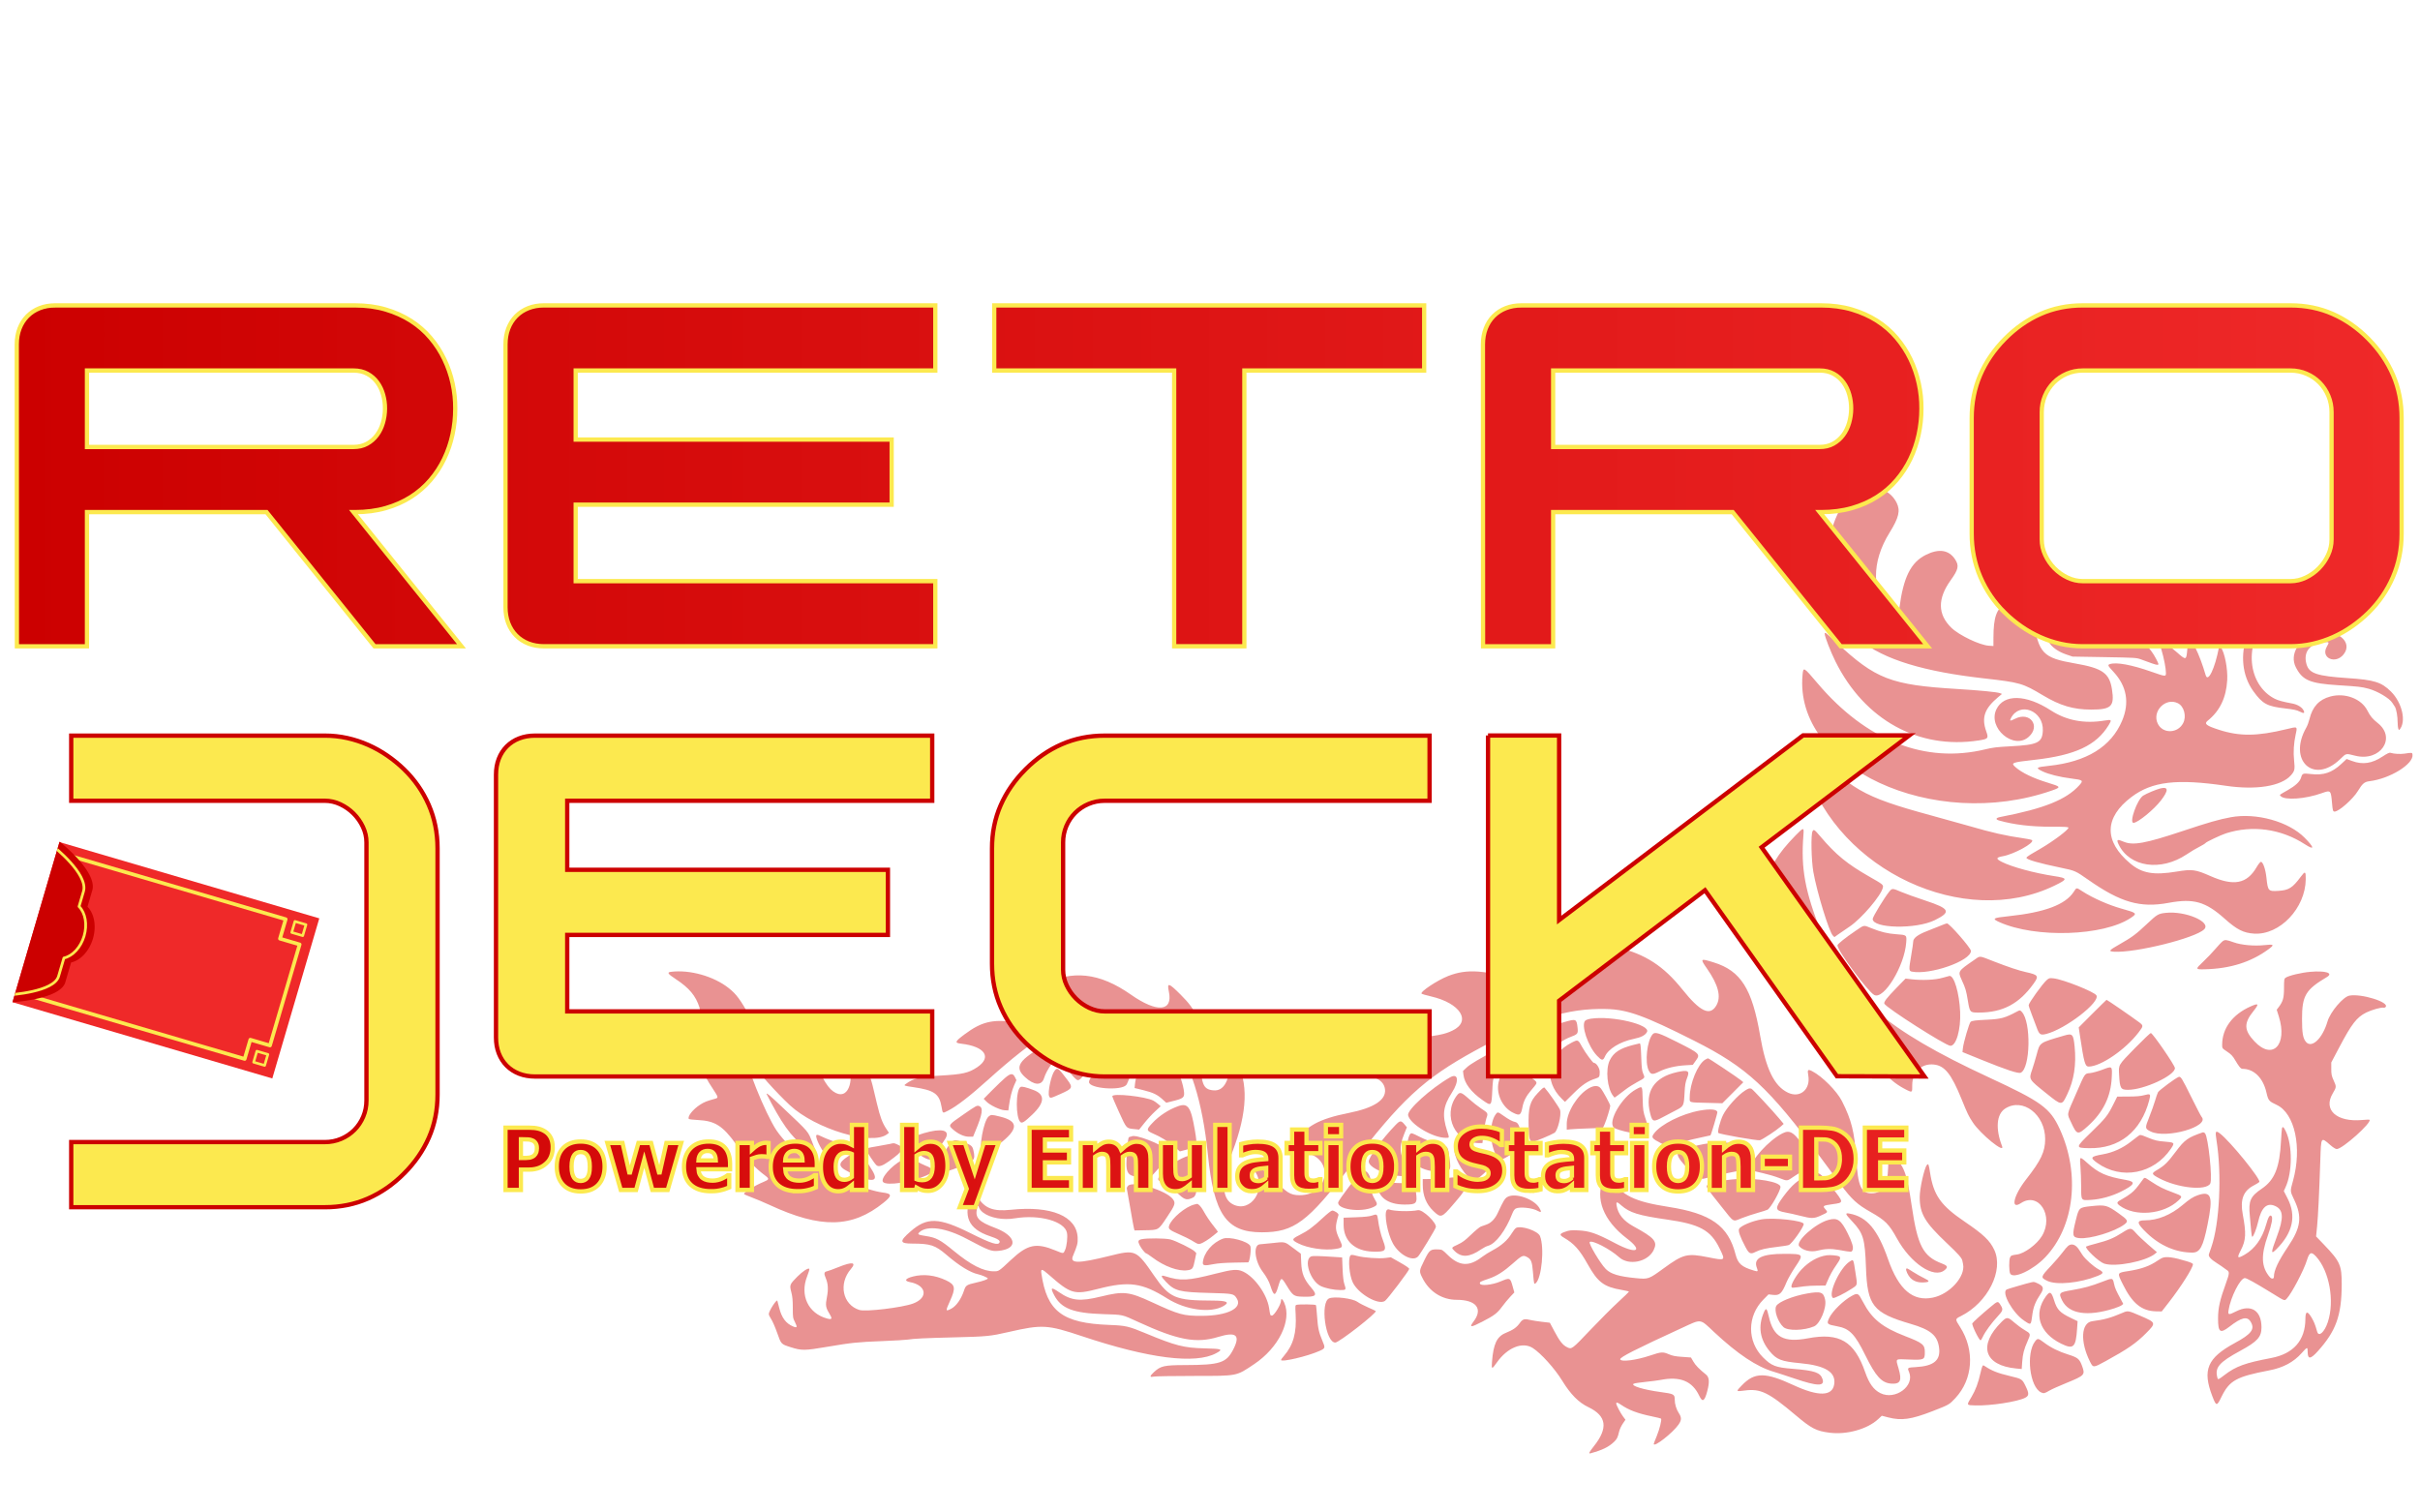 <?xml version="1.0" encoding="UTF-8" standalone="no"?>
<svg
   id="svg215"
   version="1.1"
   viewBox="0 0 1280 800"
   sodipodi:docname="chineseNYopt.svg"
   inkscape:version="1.2.2 (732a01da63, 2022-12-09)"
   xmlns:inkscape="http://www.inkscape.org/namespaces/inkscape"
   xmlns:sodipodi="http://sodipodi.sourceforge.net/DTD/sodipodi-0.dtd"
   xmlns:xlink="http://www.w3.org/1999/xlink"
   xmlns="http://www.w3.org/2000/svg"
   xmlns:svg="http://www.w3.org/2000/svg">
  <sodipodi:namedview
     id="namedview26"
     pagecolor="#ffffff"
     bordercolor="#111111"
     borderopacity="1"
     inkscape:showpageshadow="0"
     inkscape:pageopacity="0"
     inkscape:pagecheckerboard="1"
     inkscape:deskcolor="#d1d1d1"
     showgrid="false"
     inkscape:zoom="0.95546875"
     inkscape:cx="560.98119"
     inkscape:cy="399.80376"
     inkscape:window-width="1920"
     inkscape:window-height="1009"
     inkscape:window-x="-8"
     inkscape:window-y="-8"
     inkscape:window-maximized="1"
     inkscape:current-layer="svg215" />
  <defs
     id="defs219">
    <linearGradient
       id="linearGradient2102">
      <stop
         id="stop2098"
         stop-color="#c00"
         offset="0" />
      <stop
         id="stop2100"
         stop-color="#ef2929"
         offset="1" />
    </linearGradient>
    <clipPath
       id="clipPath27143">
      <path
         id="path27145"
         d="m179.24 144.03-13.6 6e-3s1.308 3.66 2.76 3.66h1.679a2.545 1.842 0 0 0 2.361 1.156 2.545 1.842 0 0 0 2.36-1.156h1.382c1.591 0 3.057-3.666 3.057-3.666z"
         fill="#c00"
         stroke-linejoin="round"
         stroke-width=".349" />
    </clipPath>
    <linearGradient
       id="linearGradient2104"
       x2="2683.8"
       y1="500"
       y2="500"
       gradientUnits="userSpaceOnUse"
       xlink:href="#linearGradient2102" />
  </defs>
  <g
     id="svgg"
     transform="matrix(2.38 0 0 2.38 332.83 246.01)"
     fill="#c00"
     fill-opacity=".427">
    <path
       id="path0"
       d="m274.42 5.234c-4.215 1.042-7.467 6.755-7.931 13.933-1.148 17.754 8.049 25.241 34.7 28.245 7.898 0.891 8.497 1.064 12.997 3.76 3.831 2.294 6.768 3.161 10.707 3.161 4.484 0 5.21-0.707 4.621-4.502-0.558-3.596-2.112-4.695-8.112-5.735-7.285-1.263-8.163-2.185-9.398-9.871-0.645-4.007-3.129-5.392-6.212-3.464-1.957 1.224-2.604 3.091-2.617 7.55l-5e-3 1.894-1.042-0.069c-2.019-0.136-6.583-2.324-8.294-3.978-3.064-2.96-3.117-6.461-0.161-10.575 1.733-2.41 1.905-3.243 0.965-4.661-1.382-2.087-3.599-2.418-6.494-0.97-3.361 1.682-5.002 5.013-5.891 11.965-0.4 3.125-0.528 3.22-1.961 1.458-4.223-5.191-4.292-11.772-0.19-18.389 2.061-3.324 2.427-4.881 1.557-6.621-1.317-2.637-4.198-3.882-7.239-3.131m93.666 24.592c-8.249 1.77-12.294 13.318-7.152 20.421 2.051 2.834 3.06 3.378 7.109 3.837 1.837 0.208 2.558 0.362 3.176 0.681 0.95 0.49 1.214 0.406 0.862-0.275-0.361-0.699-1.358-1.299-2.507-1.51-2.022-0.37-3.129-0.67-3.881-1.053-6.066-3.082-6.913-12.37-1.612-17.686 2.533-2.541 4.716-3.137 5.01-1.368 0.321 1.934 1.678 2.701 3.092 1.748 3.095-2.086 0.025-5.679-4.097-4.795m-42.833 5.504c-1.857 0.262-6.506 1.651-9.208 2.751-1.655 0.674 0.238 2.96 3.31 4l1.398 0.473 7.083 0.119c6.73 0.114 7.134 0.139 8.084 0.488 4.479 1.648 4.281 1.652 3.414-0.078-2.488-4.964-8.887-8.487-14.081-7.753m-59.583 2.161c0 0.603 1.332 4.021 2.407 6.176 6.472 12.976 18.467 19.586 31.804 17.524 2.139-0.331 2.245-0.458 1.689-2.024-1.088-3.066-0.386-5.068 2.676-7.625l0.826-0.691-0.456-0.173c-0.639-0.243-4.622-0.63-9.53-0.926-14.73-0.889-18.088-2.187-26.855-10.377-2.341-2.186-2.561-2.348-2.561-1.884m109.38-0.078c-4.019 1.131-6.173 4.632-4.652 7.56 1.487 2.863 3.099 3.542 9.358 3.943 4.694 0.3 5.18 0.355 6.742 0.771 2.023 0.538 4.704 2.13 5.329 3.163 0.144 0.239 0.389 0.614 0.545 0.833 0.338 0.48 0.63 2.158 0.635 3.65 4e-3 0.97 0.194 1.707 0.385 1.496 1.589-1.753 0.643-6.01-1.893-8.518-2.109-2.085-3.705-2.581-9.576-2.972-6.843-0.456-8.565-1.029-9.165-3.052-0.811-2.728 0.709-4.662 3.863-4.915 1.201-0.096 1.23-0.051 0.637 0.986-1.428 2.498 1.922 4.009 3.747 1.689 2.207-2.806-1.686-5.835-5.955-4.634m-28.498 1.678c-0.094 0.179-0.223 0.956-0.288 1.726-0.222 2.62-0.228 2.622-2.368 0.746-1.663-1.457-3.068-2.392-3.598-2.395-0.368-2e-3 -0.382-0.126 0.214 1.879 0.556 1.869 0.994 4.136 0.994 5.141 0 0.852-0.05 0.848-3.272-0.283-4.379-1.537-7.778-2.158-9.186-1.677-0.551 0.188-0.493 0.308 0.845 1.762 2.919 3.169 3.551 6.832 1.871 10.825-2.43 5.772-7.876 9.128-16.258 10.019-2.901 0.309-3.051 0.433-1.463 1.209 1.35 0.659 3.855 1.283 6.457 1.61 2.607 0.327 2.719 0.425 1.731 1.519-2.876 3.183-7.813 5.164-17.517 7.027-1.042 0.2-1.15 0.541-0.25 0.795 3.276 0.923 7.108 1.377 11.584 1.372 3.113-4e-3 3.791 0.037 3.791 0.225 0 0.46-3.3 2.942-6.083 4.574-0.825 0.484-1.894 1.11-2.375 1.392-0.481 0.283-0.875 0.602-0.875 0.71 0 0.401 2.773 1.199 7.712 2.222 3.11 0.644 3.184 0.676 6.019 2.664 7.196 5.046 11.562 6.301 17.852 5.132 5.572-1.035 8.211-0.286 12.5 3.549 2.68 2.396 4.148 3.138 6.5 3.289 5.712 0.365 11.433-5.66 11.488-12.098 0.015-1.8-0.119-1.862-1.123-0.516-1.827 2.449-2.634 2.96-4.907 3.107-2.294 0.149-2.387 0.05-2.698-2.869-0.208-1.953-0.773-3.58-1.243-3.58-0.139 0-0.567 0.539-0.951 1.197-2.162 3.702-5.059 4.262-10.232 1.978-3.338-1.473-4.092-1.575-7.5-1.011-5.147 0.852-7.731 0.402-10.356-1.803-5.886-4.943-5.784-10.2 0.287-14.773 4.578-3.448 10.048-4.096 20.985-2.486 6.694 0.986 12.256 0.1 14.41-2.296 0.871-0.969 0.953-1.341 0.739-3.328-0.198-1.84-0.075-3.847 0.356-5.812 0.394-1.792 0.451-1.759-2.012-1.157-6.561 1.606-10.478 1.638-15.116 0.124-2.801-0.914-3.279-1.311-2.418-2.006 2.691-2.175 4.094-5.088 4.325-8.977 0.151-2.538-0.584-6.29-1.439-7.343l-0.317-0.391-0.079 0.417c-0.892 4.699-2.445 7.934-2.959 6.167-1.382-4.76-3.272-8.549-3.777-7.576m-85.803 7.511c-1.928 20.569 29.049 34.923 55.46 25.701 2.051-0.717 1.988-0.832-0.956-1.724-3.215-0.975-5.744-2.188-7.172-3.442-1.111-0.975-0.869-1.07 4.175-1.634 9.088-1.018 13.755-3.195 16.52-7.71 0.744-1.215 0.686-1.281-0.887-1.024-4.531 0.743-8.481-3e-3 -11.962-2.257-5.522-3.578-10.434-3.679-12.094-0.249-2.009 4.15 3.853 9.133 7.193 6.116 2.677-2.418 0.26-5.659-3.003-4.028-1.161 0.58-1.319 0.559-0.961-0.127 1.954-3.741 7.286-1.64 7.085 2.792-0.123 2.691-1.12 3.165-7.347 3.486-2.798 0.144-3.802 0.266-5.407 0.656-13.368 3.253-26.482-1.901-37.299-14.658-3.122-3.682-3.175-3.712-3.345-1.898m117.3 4.822c-2.512 0.677-3.969 2.252-4.64 5.016-0.152 0.629-0.47 1.481-0.706 1.893-4.153 7.258 1.593 12.679 7.478 7.057 1.475-1.41 1.198-1.346 3.443-0.795 5.526 1.358 9.153-3.93 4.976-7.254-1.188-0.946-1.688-1.548-2.319-2.793-1.334-2.633-4.953-4.007-8.232-3.124m-33.875 1.499c1.358 0.681 1.945 2.883 1.174 4.396-1.188 2.328-4.496 2.437-5.633 0.186-1.396-2.763 1.714-5.958 4.459-4.582m-84.111 8.157c0.138 1.625 0.755 4.341 1.535 6.753 7.213 22.316 35.098 35.307 55.076 25.658 3.07-1.483 3.073-1.681 0.034-2.146-4.467-0.685-9.418-2.026-11.667-3.161-1.375-0.694-1.326-0.982 0.216-1.26 2.521-0.455 7.085-2.964 6.497-3.572-0.094-0.096-0.994-0.29-2-0.43-3.735-0.52-6.986-1.255-11.83-2.675-1.375-0.403-5.275-1.488-8.667-2.411-15.22-4.143-18.183-5.862-26.833-15.566-2.504-2.808-2.497-2.805-2.361-1.19m129.61 3.67c-2.363 1.573-4.43 1.88-6.797 1.01l-1.215-0.447-1.202 1.119c-2.086 1.94-3.945 2.552-6.753 2.224-1.764-0.205-1.878-0.162-2.172 0.821-0.259 0.865-1.224 1.772-2.897 2.726-2.07 1.18-1.921 1.055-1.625 1.363 0.938 0.976 5.483 0.648 9.143-0.66 1.985-0.709 2.02-0.674 2.27 2.244 0.139 1.627 0.208 1.85 0.567 1.85 0.946 0 4.099-2.788 5.182-4.581 0.998-1.653 1.454-2.036 2.592-2.174 4.517-0.549 9.784-3.795 9.543-5.881-0.058-0.497-0.068-0.499-1.759-0.243-0.959 0.145-2.379 0.059-3.166-0.19-0.226-0.072-0.744 0.176-1.711 0.819m-49.385 7.097c-0.874 0.209-3.063 1.127-3.829 1.605-1.322 0.824-3.184 6.048-2.157 6.048 0.943 0 4.527-2.925 6.106-4.982 1.72-2.242 1.681-3.103-0.12-2.671m15.636 6.409c-2.665 0.494-4.946 1.149-10.75 3.083-8.277 2.759-10.987 3.245-13.084 2.346-1.448-0.621-1.638-0.495-1.052 0.699 2.431 4.957 9.336 5.949 15.027 2.16 1.235-0.823 1.939-1.238 3.359-1.983 0.458-0.24 0.856-0.497 0.884-0.57 0.085-0.217 3.361-1.774 4.522-2.148 5.886-1.896 12.259-1.018 17.558 2.417 2.188 1.418 2.167 0.805-0.048-1.443-3.552-3.606-10.764-5.609-16.416-4.561m-96.727 4.045c-4.011 4.089-5.918 7.249-7.212 11.949-0.919 3.338-0.732 10.274 0.374 13.856 0.426 1.377 0.529 1.282 1.14-1.047 0.929-3.542 1.918-5.306 3.262-5.819 3.162-1.208 4.169 2.396 2.822 10.093-1.19 6.8-0.369 9.27 4.721 14.209 1.624 1.575 1.792 1.604 1.95 0.339 0.315-2.52 1.308-4.158 2.755-4.548 1.861-0.501 2.92 0.728 5.862 6.806 3.088 6.38 5.094 8.753 9.101 10.764 1.126 0.565 1.179 0.518 1.157-1.03-0.04-2.939 2.023-4.944 4.792-4.659 2.413 0.249 3.885 2.076 6.14 7.619 1.379 3.392 1.578 3.804 2.545 5.27 1.715 2.599 7.172 7.032 6.49 5.272-1.512-3.905-1.241-7.152 0.702-8.384 3.92-2.486 8.89 1.336 8.873 6.823-9e-3 2.776-0.926 4.711-4.235 8.936-2.819 3.599-3.531 6.843-1.157 5.27 3.931-2.604 7.387 2.778 4.681 7.291-1.112 1.854-3.852 3.892-5.54 4.121-1.213 0.164-1.355 0.224-1.551 0.655-0.263 0.576-0.246 3.054 0.023 3.58 0.663 1.291 5.075-0.753 7.8-3.615 6.51-6.834 7.818-18.564 3.188-28.573-2.134-4.612-4.036-5.994-15.674-11.389-22.957-10.642-31.797-18.258-37.248-32.09-3.685-9.349-4.597-14.308-4.011-21.792 0.138-1.763 0.067-1.759-1.75 0.093m3.776-0.93c-0.392 0.687-0.276 6.458 0.181 9.046 0.797 4.51 3.494 13.298 4.342 14.146l0.336 0.336 0.879-0.628c0.484-0.346 1.604-1.114 2.491-1.707 2.658-1.779 7.054-6.934 7.404-8.684 0.123-0.614 0.013-0.703-2.923-2.376-4.994-2.844-7.464-4.862-10.924-8.921-1.383-1.621-1.505-1.704-1.786-1.212m58.054 13.456c-1.85 2.855-6.468 4.586-14.463 5.422-3.549 0.37-3.806 0.536-2.052 1.323 8.016 3.598 23.107 3.111 29.173-0.939 1.503-1.004 1.406-1.105-2.001-2.053-2.909-0.809-6.393-2.347-8.724-3.851-1.389-0.896-1.285-0.901-1.933 0.098m-41.006-0.035c-1.138 1.416-3.681 5.606-3.681 6.065 0 2.134 9.625 2.326 13.795 0.275 3.721-1.83 3.375-2.554-2.079-4.352-2.117-0.697-4.55-1.57-5.407-1.94-1.911-0.824-2.004-0.826-2.628-0.048m61.453 4.716c-1.686 0.186-1.905 0.315-4.234 2.51-2.411 2.272-3.258 2.9-6.059 4.491-2.345 1.332-2.508 1.545-1.244 1.629 4.716 0.313 18.104-3.006 20.075-4.976 1.64-1.641-4.182-4.132-8.538-3.654m-49.967 2.818c-0.596 0.252-1.942 0.788-2.99 1.191-2.182 0.839-3.176 1.594-3.178 2.416-1e-3 0.266-0.188 1.564-0.417 2.884-0.568 3.284-0.559 3.613 0.106 3.746 4.042 0.808 13.155-2.384 13.144-4.605-4e-3 -0.64-4.811-6.144-5.335-6.108-0.136 0.01-0.734 0.224-1.33 0.476m-19 1.193c-2.17 1.467-4 2.93-4 3.198 0 1.198 6.748 10.299 8.189 11.045 2.127 1.1 6.725-6.458 7.092-11.657 0.121-1.704 0.149-1.68-2.174-1.845-1.946-0.138-3.487-0.508-5.516-1.326-1.862-0.751-1.535-0.804-3.591 0.585m81.649 2.266c-0.239 0.164-0.974 0.936-1.633 1.715-0.66 0.779-1.889 2.066-2.732 2.859-1.782 1.677-1.771 1.736 0.339 1.689 5.627-0.126 10.292-1.593 14.189-4.462 1.365-1.005 1.22-1.142-0.957-0.906-2.229 0.243-5.093-0.017-6.76-0.614-1.649-0.59-1.946-0.624-2.446-0.281m-143.65 1.045c-1.054 0.069-2.01 0.136-2.125 0.148-0.479 0.051-0.144 0.514 0.786 1.088 2.294 1.416 3.523 4.094 2.679 5.838-1.455 3.005-5.792 3.284-13.432 0.866-8.166-2.585-12.194-2.888-16.408-1.234-2.429 0.953-6.321 3.539-5.917 3.93 0.092 0.088 1.029 0.36 2.084 0.603 6.565 1.515 9.086 5.556 4.75 7.614-1.806 0.857-3.057 1.092-10.154 1.907-6.832 0.785-12.17 3.431-14.01 6.945-0.674 1.286-0.538 1.546 0.707 1.359 4.993-0.752 8.213 0.319 8.495 2.824 0.268 2.378-2.465 4.147-8.149 5.277-6.541 1.299-9.6 2.988-11.698 6.46-1.153 1.907-1.083 1.996 1.841 2.36 6.695 0.833 5.83 9.435-0.949 9.435-2.13 0-2.962-0.54-6.218-4.04-1.883-2.025-4.985-3.07-3.733-1.258 2.676 3.875-0.857 9.29-4.811 7.375-2.657-1.286-2.718-5.132-0.186-11.744 3.378-8.821 3.602-15.657 0.667-20.291-0.575-0.909-1.023-1.367-1.057-1.084-3e-3 0.023-0.071 0.942-0.151 2.042-0.284 3.904-1.531 5.859-3.638 5.704-2.429-0.18-2.873-1.421-2.873-8.038 0-7.506-0.657-9.441-4.504-13.271-2.639-2.626-3.017-2.719-2.575-0.633 0.943 4.445-2.627 4.734-8.412 0.681-7.05-4.94-13.04-5.58-19.906-2.125-2.1 1.057-2.144 1.263-0.332 1.544 3.874 0.601 6.045 2.661 4.978 4.723-0.876 1.695-5.633 2.549-10.66 1.914-4.927-0.622-7.352-0.021-11.056 2.743-2.198 1.639-2.295 1.915-0.739 2.095 5.24 0.605 6.858 3.003 3.528 5.227-1.92 1.283-3.261 1.585-8.239 1.857-4.464 0.244-5.974 0.615-7.666 1.885-0.465 0.349-0.4 0.375 1.73 0.686 4.619 0.673 5.753 1.461 6.255 4.348 0.273 1.569 0.183 1.515 1.457 0.871 1.904-0.963 4.917-3.292 8.868-6.856 10.186-9.187 16.839-13.348 23.658-14.797 14.24-3.025 22.788 7.613 25.199 31.359 1.357 13.372 4.096 17.333 11.985 17.333 7.156 0 10.204-2.267 19.603-14.583 11.345-14.864 16.345-19.507 27.745-25.759 12.952-7.103 20.484-9.497 29.211-9.284 4.718 0.115 8.435 1.456 19.539 7.052 11.744 5.919 16.497 10.32 28.25 26.157 1.361 1.834 3.29 4.434 4.287 5.779 2.473 3.335 3.649 4.415 6.684 6.139 3.25 1.846 4.067 2.666 5.832 5.86 3.085 5.583 8.253 9.016 10.6 7.041 0.814-0.685 0.686-0.973-0.656-1.486-4.13-1.579-5.355-3.928-6.651-12.753-1.1-7.499-1.865-9.47-4.156-10.717-1.039-0.566-1.016-0.612-1.088 2.167-0.104 3.995-1.22 5.72-3.699 5.72-2.334 0-2.998-1.529-3.403-7.833-0.371-5.774-1.037-8.448-3.146-12.625-1.142-2.263-4.418-5.555-6.666-6.698-0.933-0.475-1.061-0.328-0.834 0.959 0.545 3.095-1.832 5.115-4.51 3.833-3.065-1.467-4.917-5.268-6.193-12.705-1.785-10.41-4.299-14.377-10.294-16.24-3.026-0.94-3.086-0.886-1.522 1.356 2.549 3.652 3.215 6.284 2.081 8.219-1.41 2.406-3.569 1.393-7.504-3.521-4.211-5.259-8.149-7.821-14.496-9.433-1.525-0.387-5.768-0.534-9.083-0.315m88.356 3.166c-3.619 2.493-3.615 2.486-2.718 4.464 0.854 1.883 0.957 2.235 1.354 4.605 0.43 2.572 0.458 2.602 2.409 2.601 5.323-2e-3 8.974-1.929 12.201-6.437 1.221-1.705 1.052-1.95-1.769-2.569-1.513-0.332-3.913-1.132-7.032-2.346-3.509-1.365-2.981-1.327-4.445-0.318m-289.56 2.614c-0.974 0.12-0.771 0.428 1.083 1.65 2.943 1.938 4.391 3.671 5.215 6.24 0.247 0.77 0.313 1.865 0.413 6.833 0.15 7.415 0.197 7.629 2.49 11.145 1.38 2.116 1.38 2.119 0.465 2.368-1.736 0.474-2.331 0.713-3.239 1.303-1.59 1.034-2.83 2.601-2.49 3.15 0.051 0.083 0.977 0.195 2.057 0.248 3.755 0.184 5.457 1.264 8.421 5.339 2.54 3.495 4.172 5.259 6.46 6.982 0.988 0.745 0.951 0.903-0.336 1.434-2.013 0.831-4.331 2.267-4.331 2.685 0 0.07 0.769 0.411 1.708 0.757 0.94 0.345 2.721 1.097 3.959 1.671 11.43 5.3 18.345 5.159 25.37-0.516 1.923-1.554 1.871-1.985-0.274-2.252-3.55-0.44-12.994-4.228-15.714-6.303-0.477-0.364-1.08-0.771-1.339-0.905-1.36-0.703-5.119-4.513-6.488-6.575-2.537-3.822-7.202-15.44-6.487-16.155 0.15-0.15 0.937 0.728 1.312 1.465 0.652 1.278 5.153 6.299 8.131 9.069 5.75 5.348 18.262 9.079 21.633 6.451l0.394-0.308-0.598-0.901c-0.858-1.294-1.371-2.668-2.035-5.453-0.322-1.347-0.781-3.269-1.022-4.272-0.854-3.559-2.599-6.005-5.498-7.704-0.975-0.571-0.997-0.497-0.325 1.132 2.075 5.026 0.693 9.887-2.366 8.326-1.605-0.819-2.823-2.77-4.931-7.899-2.482-6.04-4.787-8.766-8.559-10.12-1.36-0.489-1.414-0.383-0.491 0.968 2.375 3.476 2.382 6.427 0.016 6.16-1.492-0.168-2.389-1.227-5.003-5.9-2.231-3.989-3.084-5.144-4.8-6.502-3.326-2.633-8.619-4.126-12.801-3.611m364.29 3e-3c-2.04 0.174-4.857 0.852-5.5 1.324-0.301 0.221-0.333 0.439-0.336 2.279-3e-3 2.201-0.221 2.98-1.191 4.251l-0.434 0.569 0.456 1.44c2.022 6.39-1.382 9.888-5.421 5.571-2.315-2.475-2.364-4.026-0.209-6.703 1.323-1.643 1.183-1.855-0.673-1.022-4.01 1.799-6.275 4.869-6.275 8.505 0 0.779 5e-3 0.785 1.105 1.519 0.875 0.584 1.237 0.963 1.739 1.821 0.867 1.483 1.294 2 1.651 2 2.559 0 4.59 1.994 5.34 5.244 0.417 1.806 0.549 1.967 2.26 2.758 4.061 1.877 5.706 9.508 3.642 16.902-0.651 2.334-0.656 2.257 0.262 4.179 1.816 3.806 1.508 6.174-1.359 10.43-2.174 3.228-3.14 5.287-3.14 6.694 0 0.541-0.519 0.557-0.959 0.029-1.86-2.232-1.959-4.808-0.359-9.278 0.827-2.309 1.121-3.894 0.785-4.229-0.379-0.379-0.699 0.132-1.21 1.937-0.872 3.074-2.5 5.344-4.766 6.644-1.629 0.933-1.763 0.774-0.844-1.001 1.143-2.21 1.225-3.732 0.428-7.976-0.61-3.251 0.122-5.195 2.407-6.395 0.645-0.339 1.219-0.693 1.277-0.786 0.377-0.61-6.466-9.041-8.757-10.789-0.973-0.742-1.089-0.513-0.764 1.506 1.223 7.6 0.691 18.551-1.156 23.797-0.242 0.688-0.481 1.381-0.53 1.542-0.15 0.483 0.4 1.102 1.75 1.965 0.705 0.451 1.394 0.919 1.531 1.04 0.138 0.12 0.457 0.349 0.709 0.507 0.614 0.385 0.59 0.75-0.191 2.905-1.373 3.79-1.761 5.52-1.762 7.875-2e-3 3.071 0.461 3.406 2.514 1.816 2.701-2.09 3.954-2.385 4.73-1.112 1 1.64 0.202 2.716-3.503 4.723-6.138 3.325-7.266 5.994-5.009 11.847 0.866 2.246 0.991 2.255 2.019 0.144 1.779-3.651 3.297-4.496 10.577-5.888 3.151-0.602 5.453-1.829 7.271-3.874 1.232-1.387 1.311-1.404 1.315-0.281 5e-3 1.741 0.618 1.706 2.267-0.13 4.036-4.491 5.267-7.916 5.299-14.745 0.02-4.357-0.335-5.159-3.95-8.932l-1.745-1.821 0.223-2.249c0.224-2.266 0.46-7.111 0.716-14.703 0.178-5.262 0.123-5.176 2.175-3.393 0.674 0.586 1.222 0.931 1.479 0.931 1.27 0 7.884-5.927 7.284-6.527-0.039-0.038-0.805-6e-3 -1.702 0.073-5.616 0.495-8.649-2.259-6.487-5.889 0.849-1.424 0.855-1.499 0.239-2.858-0.485-1.071-0.551-1.385-0.55-2.632l1e-3 -1.417 1.783-3.377c2.746-5.201 3.863-6.645 5.951-7.699 1.164-0.588 3.423-1.225 3.855-1.088 0.153 0.048 0.375-0.028 0.493-0.17 0.876-1.056-5.402-3.013-8.063-2.514-1.387 0.26-4.241 3.629-4.859 5.736-1.118 3.811-3.506 6.071-4.795 4.538-0.669-0.795-0.867-1.958-0.867-5.093 0-5.169 0.791-6.503 5.512-9.301 1.524-0.903-0.237-1.462-3.679-1.169m-81.75 1.333c-1.584 0.467-4.447 0.601-6.89 0.321l-1.307-0.149-2.004 2.056c-2.144 2.201-2.865 3.133-2.714 3.508 0.351 0.872 13.522 9.282 14.669 9.366 1.289 0.096 2.364-3.621 2.183-7.548-0.193-4.189-1.333-8.056-2.353-7.983-0.092 7e-3 -0.805 0.2-1.584 0.429m23.155 0.52c-0.936 0.83-3.988 5.084-3.988 5.558 0 0.166 0.287 1.035 0.639 1.931 0.351 0.896 0.848 2.214 1.104 2.93 0.604 1.692 0.853 1.867 2.184 1.528 4.247-1.08 12.008-7.054 11.132-8.568-0.463-0.8-7.427-3.565-9.536-3.786-0.905-0.094-0.999-0.069-1.535 0.407m10.196 7.433-3.062 3.066 0.285 1.893c0.899 5.968 1.136 6.809 1.923 6.809 2.669 0 8.157-3.752 11.091-7.582 1.117-1.459 1.119-1.526 0.062-2.315-1.603-1.197-7.037-4.937-7.173-4.937-0.035 0-1.442 1.38-3.126 3.066m-16.767-0.464c-2.69 1.435-3.553 1.671-6.667 1.818-2.584 0.123-3.311 0.215-3.641 0.462-0.308 0.23-1.59 4.598-1.726 5.881l-0.09 0.846 4.228 1.718c5.517 2.241 8.181 3.12 8.716 2.876 2.152-0.98 2.347-11.261 0.256-13.505-0.405-0.434-0.436-0.437-1.076-0.096m-94.651 1.583c-0.541 0.078-1.122 0.268-1.291 0.422-1.022 0.924 0.549 5.655 2.597 7.82 1.044 1.105 1.34 1.138 1.746 0.198 0.739-1.707 3.335-3.304 6.413-3.944 1.681-0.349 2.556-0.805 2.946-1.534 0.865-1.615-7.674-3.654-12.411-2.962m-105.94 0.473c-0.834 0.253-1.163 0.531-1.562 1.319-1.002 1.978-1.378 5.345-0.7 6.273 0.176 0.24 0.336 0.241 1.774 8e-3 0.902-0.146 2.624-0.257 4.01-0.257l2.43-1e-3 1.251-1.291c2.126-2.194 2.155-2.346 0.658-3.445-2.415-1.773-6.329-3.07-7.861-2.606m100.01 0.276c-8.707 2.527-11.844 3.974-11.829 5.454 0.015 1.491 2.723 4.307 5.468 5.686 1.325 0.665 1.587 0.565 1.722-0.657 0.344-3.094 2.74-5.948 6.026-7.178 1.549-0.579 1.667-0.732 1.533-1.989-0.216-2.025-0.317-2.071-2.92-1.316m-104.58 0.253c-2.447 0.562-4.792 1.67-5.646 2.667-2.064 2.412-1.616 6.359 1.039 9.148 1.198 1.26 1.105 1.295 3.202-1.206 2.053-2.449 2.007-2.331 2.054-5.296 0.034-2.122 0.093-2.578 0.487-3.75 0.613-1.818 0.522-1.944-1.136-1.563m124.2 2.447c-1.261 1.394-1.8 6.265-0.892 8.064 0.474 0.94 0.838 0.977 2.334 0.239 1.54-0.76 3.587-1.253 5.746-1.384l1.718-0.104 0.657-0.918c1.061-1.481 0.967-1.574-4.243-4.2-3.947-1.991-4.806-2.264-5.32-1.697m107.22 3.042c-3.828 3.915-3.7 3.701-3.573 5.991 0.168 3.043 0.342 3.333 1.985 3.333 3.556 0 10.421-3.179 10.421-4.825 0-0.592-4.902-7.727-5.353-7.791-0.126-0.018-1.693 1.464-3.48 3.292m-15.75-2.741c-5.67 1.666-5.391 1.472-6.163 4.289-0.319 1.163-0.769 2.662-1 3.333-0.736 2.131-0.764 2.083 3.024 5.118 3.64 2.916 3.548 2.91 4.807 0.285 1.484-3.091 2.02-6.582 1.622-10.562-0.277-2.773-0.483-2.994-2.29-2.463m-226 1.833c-6.439 3.59-7.474 5.153-4.932 7.449 2.022 1.826 3.645 1.904 4.183 0.2 0.307-0.971 0.869-2.021 1.74-3.246 0.844-1.19 1.012-1.68 1.178-3.449 0.205-2.19 0.117-2.228-2.169-0.954m116.54-0.269c-5.441 2.756-6.417 8.419-2.163 12.55l0.651 0.633 1.902-1.89c1.919-1.906 3.17-2.747 4.902-3.296 0.841-0.266 0.911-0.379 0.914-1.476 3e-3 -0.862-0.757-2.02-1.325-2.02-0.213 0-1.908-2.302-2.516-3.416-0.978-1.794-0.971-1.791-2.365-1.085m13.792 0.495c-3.063 0.763-4.491 1.685-5.36 3.463-0.976 1.994-0.561 6.266 0.766 7.905l0.304 0.376 0.645-0.451c0.355-0.248 1.132-0.833 1.728-1.301 0.596-0.467 1.777-1.224 2.624-1.681 1.851-1 1.792-0.918 1.373-1.896-0.273-0.636-0.355-1.287-0.428-3.39-0.095-2.734-0.163-3.364-0.364-3.334-0.067 0.01-0.646 0.149-1.288 0.309m-106.28 0.899c-2.513 2.047-4.308 5.105-4.587 7.816l-0.092 0.891 1.889 0.465c2.231 0.551 3.11 0.965 4.286 2.022l0.87 0.783 1.475-0.365c2.283-0.564 2.584-0.804 2.476-1.974-0.295-3.191-3.175-9.279-4.783-10.11-0.631-0.327-0.507-0.365-1.534 0.472m75.92 0.116c-3.939 2.062-6.043 3.31-6.79 4.026l-0.818 0.784 0.103 0.872c0.222 1.874 1.706 3.828 4.263 5.614 1.978 1.381 1.965 1.395 2.153-2.388 0.148-2.973 0.285-3.34 2.022-5.396 1.394-1.651 1.445-1.788 1.082-2.942-0.422-1.34-0.502-1.363-2.015-0.57m46.189 2.298c-1.64 1.001-3.404 5.303-3.412 8.324-4e-3 1.273-0.359 1.156 3.83 1.264l3.417 0.088 2.333-2.336 2.333-2.337-0.5-0.416c-0.743-0.619-7.156-4.894-7.341-4.893-0.087 0-0.384 0.138-0.66 0.306m-130.83 0.339c-2.793 0.805-6.083 3.31-6.083 4.632 0 1.441 7.106 1.994 8.282 0.645 0.367-0.421 1.718-4.282 1.718-4.91 0-0.727-2.013-0.916-3.917-0.367m87.151 1.017c-0.802 0.324-1.91 2.175-2.229 3.723-0.534 2.585 0.875 5.527 3.2 6.686 1.52 0.757 1.765 0.614 2.124-1.238 0.255-1.318 0.822-2.435 1.853-3.646 1.365-1.606 1.369-1.614 1.158-2.007-0.293-0.549-5.295-3.763-5.71-3.67-0.026 6e-3 -0.204 0.074-0.396 0.152m131.98 0.862c-0.939 0.356-2.163 0.694-2.721 0.753-1.252 0.13-1.083-0.113-3.059 4.412-2.262 5.178-2.134 4.463-1.172 6.555 1.301 2.827 1.462 2.861 3.753 0.788 3.386-3.065 5.077-6.522 5.274-10.785 0.119-2.593 0.152-2.566-2.075-1.723m-232.87 0.248c-0.75 0.953-1.578 4.835-1.206 5.651 0.234 0.513 0.245 0.511 2.611-0.545 2.629-1.173 2.728-1.395 1.404-3.145-2.018-2.666-2.171-2.773-2.809-1.961m138.32 0.298c-5.128 1.138-7.198 4.364-5.935 9.251 0.468 1.809 0.702 1.873 2.781 0.759 0.772-0.415 2.058-1.089 2.856-1.499 1.798-0.923 1.828-0.98 1.978-3.788 0.103-1.927 0.196-2.478 0.586-3.471 0.615-1.566 0.195-1.798-2.266-1.252m-149.27 1.237c-0.538 0.454-1.838 1.694-2.888 2.756l-1.911 1.93 0.566 0.584c0.802 0.828 3.046 1.905 4.084 1.961l0.828 0.045 0.133-1c0.245-1.835 0.662-3.489 1.165-4.616l0.498-1.116-0.31-0.634c-0.465-0.953-0.954-0.932-2.165 0.09m98.845-0.083c-4.273 2.444-9.586 7.245-9.326 8.427 0.438 1.994 5.481 5.015 8.372 5.015 0.839 0 0.821 0.097 0.292-1.56-1.134-3.55-0.895-5.446 1.063-8.47 1.664-2.568 1.441-4.465-0.401-3.412m161.93-0.096c-0.652 0.219-4.38 2.979-4.601 3.406-0.135 0.261-0.432 1.119-0.66 1.907-0.229 0.787-0.792 2.373-1.251 3.523-1.026 2.565-1.019 2.645 0.262 3.285 3.431 1.716 13.267-1.113 11.327-3.257-0.141-0.156-1.179-2.15-2.306-4.43-2.071-4.189-2.319-4.586-2.771-4.434m-257.38 2.229c-1.097 0.614-1.121 6.907-0.029 7.812 0.377 0.314 0.882-5e-3 2.622-1.657 2.806-2.665 2.902-4.491 0.288-5.467-1.721-0.644-2.59-0.851-2.881-0.688m126.28 0.301c-2.496 1.432-4.898 5.297-4.898 7.883v1.316l0.875-0.092c0.482-0.05 2.29-0.139 4.018-0.197l3.143-0.106 0.39-0.856c0.402-0.884 1.241-3.624 1.241-4.053 0-0.331-1.611-3.296-2.119-3.899-0.563-0.669-1.48-0.667-2.65 4e-3m-11.337 1.058c-1.787 1.887-2.14 3.192-2.032 7.507 0.068 2.755 0.267 3.392 1.032 3.31 0.484-0.052 4.071-1.561 4.717-1.984 0.734-0.481 1.573-3.946 1.231-5.086-0.154-0.515-2.566-3.987-3.424-4.931-0.159-0.174-0.462 0.061-1.524 1.184m21.856-0.837c-3.184 1.71-6.378 7.214-4.942 8.514 0.725 0.656 6.188 1.757 6.783 1.367 0.956-0.627 1.003-1.102 0.314-3.154-0.593-1.769-0.626-1.984-0.702-4.565-0.09-3.055-0.011-2.937-1.453-2.162m24.209 0.277c-1.594 1.011-4.087 3.78-4.887 5.426-0.672 1.386-1.292 3.753-1.046 3.999 0.278 0.278 8.757 1.763 9.241 1.619 0.611-0.182 3.647-2.182 4.608-3.034l0.672-0.597-1.011-1.207c-1.569-1.874-5.876-6.496-6.151-6.602-0.427-0.164-0.634-0.106-1.426 0.396m-64.119 1.194c-3.19 4.403-0.262 10.483 5.048 10.483h0.708l0.277-2.292c0.153-1.26 0.425-2.717 0.605-3.237 0.393-1.131 0.389-1.137-1.228-2.196-0.642-0.421-1.839-1.367-2.66-2.103-1.753-1.571-2.038-1.639-2.75-0.655m-153.34-0.444c0 0.04 0.498 0.996 1.106 2.125 3.143 5.829 5.044 8.15 8.849 10.805 1.4 0.976 1.415 0.873 0.292-1.961-1.115-2.816-0.584-2.183-6.723-8.001-2.814-2.667-3.524-3.265-3.524-2.968m306.17 0.275c-0.797 0.218-1.733 0.299-3.541 0.307l-2.457 0.011-0.903 1.802c-1.221 2.433-1.689 3.021-4.881 6.119-3.564 3.458-3.566 3.476-0.481 3.543 6.726 0.146 11.55-3.702 13.378-10.671 0.367-1.398 0.274-1.491-1.115-1.111m-229.33 0.248c0 0.145 0.684 1.754 1.52 3.577 1.695 3.697 1.531 3.523 3.503 3.728l0.938 0.097 1.187-1.486c0.653-0.818 1.731-1.986 2.395-2.595l1.207-1.109-0.583-0.499c-0.321-0.275-0.783-0.606-1.026-0.734-1.772-0.937-9.141-1.726-9.141-0.979m14.584 2.217c-2.095 0.758-4.147 2.1-5.655 3.699-1.425 1.51-1.411 1.702 0.177 2.39 1.715 0.742 3.148 1.631 4.62 2.864l1.289 1.081 1.618-0.428c2.273-0.602 2.319-0.718 1.697-4.361-0.875-5.131-1.529-6.047-3.746-5.245m-47.584 1.771c-3.478 2.402-3.483 2.409-2.447 3.347 1.138 1.029 2.484 1.647 3.598 1.65l0.902 2e-3 0.486-1.167c1.609-3.858 1.828-5.279 0.871-5.646-0.483-0.185-0.626-0.109-3.41 1.814m163.58-0.815c-4.018 0.72-8.685 3.055-10.192 5.098-0.67 0.908-0.528 1.091 1.775 2.279l2.083 1.074 0.917-0.585c1.279-0.817 2.43-1.21 5.273-1.801 1.353-0.282 2.474-0.528 2.491-0.548 0.179-0.213 1.575-4.911 1.537-5.172-0.092-0.631-1.563-0.762-3.884-0.345m-45.409 0.886c-1.323 1.859-1.323 6.108 1e-3 8.803 0.847 1.724 1.032 1.687 5.047-1.005l0.973-0.652-0.114-1.026c-0.345-3.104-0.745-4.293-1.498-4.449-0.671-0.139-1.46-0.56-2.688-1.433-1.211-0.861-1.271-0.87-1.721-0.238m-112.66 0.438c-1.129 0.95-2.226 7.085-1.508 8.428 0.234 0.436 0.451 0.308 3.722-2.186 4.455-3.398 4.552-5.179 0.341-6.221-1.902-0.471-2.019-0.472-2.555-0.021m90.376 1.948c-2.917 3.023-5.895 7.087-5.895 8.044 0 1.706 5.929 3.787 8.916 3.13 0.899-0.198 0.897-0.469-0.011-1.638-2.07-2.662-2.31-4.477-1.011-7.662l0.58-1.422-0.443-0.538c-0.859-1.046-1.051-1.038-2.136 0.086m197.05 0.742c-0.05 0.257-0.137 1.404-0.194 2.55-0.304 6.11-1.401 8.857-4.325 10.83-2.502 1.689-2.946 2.699-2.622 5.975 0.106 1.07 0.239 2.564 0.297 3.32s0.166 1.375 0.242 1.375c0.261 0 0.95-1.756 1.308-3.333 0.729-3.211 1.957-4.347 3.799-3.511 1.844 0.838 1.935 2.627 0.348 6.844-1.355 3.6-1.361 4.038-0.039 2.708 3.617-3.639 4.425-7.373 2.435-11.252l-0.836-1.628 0.399-0.872c1.511-3.31 1.545-9.221 0.07-12.358-0.489-1.04-0.768-1.245-0.882-0.648m-300.44 0.65c-1.649 0.355-4.567 1.392-5.09 1.809l-0.466 0.371 0.71 0.77c1.628 1.766 3.853 3.283 4.814 3.283 0.592 0 0.785-0.215 1.786-2 0.437-0.779 1.084-1.822 1.437-2.318 1.351-1.897 0.13-2.629-3.191-1.915m189.43 0.406c-3.032 1.537-7.093 6.021-7.093 7.83 0 0.37 0.125 0.417 2.668 0.991 1.147 0.259 2.786 0.741 3.642 1.072 1.952 0.754 1.75 0.775 3.384-0.344 0.759-0.521 2.07-1.268 2.914-1.662 2.123-0.993 2.132-0.733-0.141-4.094-2.741-4.053-3.628-4.678-5.374-3.793m93.407-0.22c-3.333 1.145-4.005 1.628-6.022 4.325-1.779 2.377-2.487 3.07-4.103 4.016-1.323 0.773-1.292 0.926 0.375 1.822 4.11 2.21 10.522 2.889 11.421 1.209 0.529-0.989-0.443-10.344-1.16-11.16-0.144-0.164-0.374-0.259-0.511-0.212m-176.08 0.313c-0.315 0.315-0.584 1.238-0.704 2.413-0.38 3.73 3.268 6.421 8.014 5.912 1.767-0.189 1.762-0.173 1.244-3.805-0.253-1.777-0.357-1.87-2.728-2.452-1.442-0.355-2.5-0.746-3.79-1.402-1.576-0.802-1.82-0.882-2.036-0.666m-132.03 0.77c0.221 1.103 1.429 3.277 2.34 4.209 1.166 1.195 1.472 1.201 2.642 0.047 0.488-0.481 1.24-1.121 1.67-1.422 1.031-0.72 1.012-0.759-0.592-1.208-1.585-0.444-3.953-1.315-4.936-1.817-0.998-0.509-1.255-0.465-1.124 0.191m293.63-0.161c-0.284 0.207-0.951 0.719-1.483 1.14-1.813 1.434-3.997 2.422-6.227 2.816-2.763 0.488-2.92 0.726-1.259 1.911 5.38 3.839 12.594 2.449 16.376-3.156 0.913-1.353 0.865-1.402-1.535-1.594-1.444-0.116-2.017-0.252-3.42-0.815-1.982-0.795-1.802-0.773-2.452-0.302m-223.96 0.073c-0.323 0.064-0.364 0.243-0.542 2.361-0.511 6.102-0.377 6.357 3.485 6.621l1.573 0.108 1.852-2.06c1.019-1.134 2.104-2.353 2.412-2.709l0.561-0.648-0.663-0.575c-1.803-1.567-7.54-3.772-8.299-3.19-0.016 0.013-0.187 0.054-0.379 0.092m-39.904 1.511c-1.659 1.88-2.989 5.966-2.059 6.323 0.406 0.155 1.711-0.217 4.312-1.228 3.121-1.214 3.345-1.486 2.907-3.529-0.228-1.062-0.464-1.258-2.244-1.859-1.96-0.663-2.084-0.65-2.916 0.293m168.9-0.123c-3.749 0.476-7.234 1.701-7.234 2.544 0 1.298 4.577 5.627 5.692 5.383 0.215-0.048 1.629-0.385 3.141-0.75 1.513-0.364 3.31-0.755 3.995-0.868 1.486-0.245 1.608-0.355 2.815-2.533 1.033-1.867 1.228-2.657 0.721-2.929-1.376-0.736-6.357-1.198-9.13-0.847m-182.28 0.179c-0.344 0.081-1.544 0.303-2.667 0.492-2.557 0.433-2.623 0.453-2.623 0.807 0 0.322 1.85 3.114 2.299 3.469 0.491 0.389 1.323 0.115 2.737-0.899 3.333-2.392 3.621-3.014 1.755-3.794-0.68-0.284-0.627-0.281-1.501-0.075m125.65 0.623c-0.805 0.89 0.676 4.5 2.662 6.487 1.397 1.399 1.801 1.278 4.515-1.351l1.036-1.003-0.52-0.927c-0.973-1.733-1.256-1.903-4.758-2.849-2.862-0.773-2.588-0.74-2.935-0.357m-134.54 1.834c-3.117 2.021-2.94 2.672 1.21 4.465 3.936 1.701 5.153 1.391 3.762-0.959-2.331-3.937-3.278-4.605-4.972-3.506m74.472 0.446c-1.926 0.741-4.463 2.562-5.458 3.918-0.784 1.068-0.75 1.23 0.371 1.743 1.105 0.506 2.36 1.421 3.856 2.811 1.162 1.079 1.758 1.182 3.034 0.522 0.85-0.439 1.066-2.813 0.666-7.293-0.206-2.309-0.451-2.477-2.469-1.701m-62.936 0.703c-2.406 1.283-4.863 4.133-4.197 4.869 0.814 0.899 6.282 0.06 9.701-1.489 1.668-0.756 1.587-1.474-0.241-2.143-0.523-0.191-1.513-0.685-2.2-1.099-1.507-0.908-1.611-0.912-3.063-0.138m261.84-0.327c-0.043 0.07-0.013 0.913 0.066 1.875 0.08 0.961 0.148 2.927 0.152 4.367 9e-3 3.161-0.068 3.06 2.247 2.915 2.071-0.13 4.522-0.801 6.511-1.783 3.176-1.567 3.491-2.24 1.234-2.632-4.449-0.774-6.124-1.516-8.705-3.854-1.098-0.996-1.347-1.143-1.505-0.888m-34.069 1.415c-0.587 0.722-1.587 5.207-1.589 7.125-4e-3 3.69 1.133 5.621 6.02 10.234 2.507 2.366 3.329 3.288 3.448 3.866 0.045 0.22 0.119 0.58 0.165 0.799 0.566 2.751-2.956 6.664-6.697 7.44-4.457 0.926-7.608-1.764-9.965-8.506-2.311-6.61-4.69-9.438-8.546-10.158-1.095-0.205-1.019 0.038 0.53 1.684 2.517 2.673 2.87 3.848 3.099 10.302 0.301 8.485 1.551 10.061 9.913 12.51 4.466 1.307 5.968 2.563 6.332 5.29 0.374 2.81-1.142 4.088-5.124 4.319-1.952 0.113-1.957 0.117-1.541 1.111 1.297 3.106-3.081 6.323-6.373 4.682-1.5-0.747-2.498-2.122-3.381-4.657-2.398-6.886-5.724-8.854-12.726-7.53-5.371 1.016-7.66-0.244-8.676-4.777-0.435-1.937-0.628-2.111-1.109-0.998-1.35 3.121-0.912 6.019 1.312 8.682 1.528 1.831 2.555 2.232 6.716 2.619 5.666 0.528 8.035 2.002 7.594 4.724-0.431 2.656-3.518 2.712-9.024 0.164-6.312-2.922-8.642-2.915-11.489 0.033-1.364 1.414-1.364 1.414 0.606 1.156 3.542-0.463 5.3 0.389 11.372 5.511 3.495 2.948 4.56 3.494 7.545 3.871 3.807 0.481 8.393-0.806 10.77-3.024l0.805-0.75 1.445 0.372c2.927 0.754 5.082 0.451 9.795-1.379 3.713-1.442 3.748-1.461 5.098-2.907 3.924-4.203 4.365-10.602 1.085-15.758-1.18-1.854-1.184-1.803 0.189-2.494 5.941-2.992 9.522-10.118 7.382-14.691-0.973-2.08-2.387-3.428-6.581-6.276-5.341-3.627-6.922-5.875-7.701-10.946-0.281-1.834-0.372-2.047-0.699-1.643m-125.7 1.51c-0.458 0.22-4.958 6.153-5.112 6.742-0.417 1.585 4.996 2.377 7.721 1.129 1.038-0.475 1.077-0.656 0.384-1.781-0.622-1.012-0.824-1.867-0.83-3.509-5e-3 -1.612-0.818-2.951-1.693-2.788-0.033 6e-3 -0.245 0.099-0.47 0.207m99.43 0.692c-2.283 0.996-3.698 2.199-5.59 4.75-1.984 2.677-1.934 3.169 0.368 3.583 0.844 0.152 2.389 0.496 3.434 0.766 2.417 0.624 2.956 0.619 4.421-0.041 1.694-0.763 1.681-0.745 1.083-1.426-0.666-0.758-0.571-0.826 1.601-1.13 2.555-0.359 2.56-0.274-0.221-3.823-2.689-3.431-3-3.594-5.096-2.679m-45.571 0.881c-1.98 4.315-0.057 9.257 5.142 13.215 3.78 2.877 2.182 3.586-2.508 1.113-4.317-2.276-5.752-2.769-8.417-2.889-1.432-0.064-1.819-0.021-2.75 0.305-1.314 0.462-1.358 0.697-0.25 1.345 2.242 1.31 3.443 2.656 5.251 5.889 2.236 3.996 3.591 5.021 7.526 5.692 0.902 0.154 1.64 0.329 1.64 0.389s-1.083 1.106-2.407 2.324-4.051 3.947-6.06 6.063c-4.224 4.449-4.248 4.467-5.269 3.971-0.977-0.474-1.656-1.326-2.848-3.569l-1-1.883-1.75-0.203c-0.962-0.113-2.064-0.283-2.448-0.379-1.438-0.359-1.824-0.26-2.467 0.635-0.721 1.003-1.469 1.53-3.132 2.208-1.981 0.806-2.754 2.439-3.065 6.47-0.129 1.668-0.018 1.683 1.062 0.137 2.334-3.344 5.716-4.714 8.006-3.244 1.828 1.174 4.867 4.544 6.519 7.23 1.898 3.086 3.662 4.869 5.859 5.921 4.037 1.932 4.409 4.636 1.193 8.674-1.061 1.333-1.236 1.707-0.735 1.571 2.625-0.712 4.054-1.41 5.24-2.561 0.647-0.628 0.801-0.946 1.119-2.299 0.108-0.458 0.467-1.231 0.798-1.716l0.603-0.884-0.525-0.7c-0.576-0.767-1.526-2.578-1.527-2.908 0-0.325 0.298-0.249 1.054 0.269 1.765 1.211 3.71 1.942 6.916 2.601 1.037 0.214 1.931 0.433 1.987 0.489 0.207 0.207-0.336 2.402-0.968 3.917-0.361 0.862-0.655 1.631-0.655 1.708 0 0.863 4.256-2.468 5.542-4.338 0.649-0.942 0.664-1.557 0.061-2.463-0.576-0.868-0.937-2.045-0.937-3.059 0-1.162-0.209-1.276-3.011-1.652-3.973-0.532-6.894-1.431-6.097-1.876 0.158-0.089 1.354-0.271 2.657-0.405 1.302-0.133 2.78-0.325 3.285-0.424 4.358-0.865 7.063 0.243 8.619 3.528 0.723 1.527 1.196 1.228 1.803-1.143 0.51-1.988 0.418-3.001-0.324-3.596-1.497-1.201-2.338-2.068-2.802-2.89-0.272-0.481-0.506-0.882-0.521-0.891-0.014-8e-3 -0.888-0.072-1.942-0.141-1.51-0.099-2.137-0.22-2.953-0.567-1.376-0.587-1.663-0.567-4.25 0.295-3.092 1.029-6.38 1.441-6.583 0.824-0.143-0.436 3.359-2.217 13.763-7.001 4.404-2.025 3.865-2.096 7.106 0.937 5.224 4.888 9.509 7.742 13.258 8.828 0.683 0.198 2.79 0.885 4.681 1.526 5.046 1.71 6.696 1.737 6.156 0.1-0.485-1.469-1.727-1.895-6.678-2.29-3.731-0.297-4.651-0.651-6.515-2.504-3.603-3.583-3.578-9.212 0.057-12.888l1.135-1.147 0.916 0.107c1.565 0.184 2.024-0.234 3.086-2.806 0.301-0.729 1.172-2.255 1.934-3.389 1.933-2.876 1.909-2.904-2.427-2.916-4.942-0.013-6.894 0.949-6.126 3.02 0.339 0.915 0.293 0.97-0.601 0.705-2.765-0.819-3.576-1.534-4.113-3.621-1.637-6.371-5.469-9.074-14.961-10.552-7.55-1.176-10.301-2.522-12.696-6.215-0.903-1.392-1.016-1.392-1.656 3e-3m-34.783-0.188c-0.825 0.111-2.381 0.207-3.458 0.215l-1.959 0.015 2e-3 1.291c4e-3 2.374 0.783 4.301 2.338 5.785 1.693 1.614 1.859 1.561 4.409-1.41 3.083-3.59 3.14-3.761 1.707-5.096-1.116-1.039-1.164-1.051-3.039-0.8m154.48 0.521c-1.269 1.739-1.651 2.182-2.446 2.835-0.475 0.39-1.371 0.975-1.989 1.301-1.269 0.667-1.356 0.883-0.584 1.462 3.405 2.553 9.807 1.986 13.088-1.158 0.95-0.91 0.911-0.962-1.348-1.798-2.064-0.763-3.021-1.243-4.724-2.369-1.616-1.068-1.434-1.043-1.997-0.273m-90.175-0.287c-3.153 0.218-6.084 0.849-6.55 1.41-0.25 0.302 0.107 0.825 3.248 4.752 2.879 3.601 2.4 3.329 4.454 2.526 0.943-0.369 2.54-0.9 3.548-1.181 1.007-0.28 2.002-0.599 2.211-0.708 0.678-0.353 2.87-4.226 2.87-5.07 0-1.106-5.281-2.04-9.781-1.729m-79.719 1.334c0 2.667 2.266 4.323 5.917 4.325 2.702 3e-3 2.901-0.206 2.581-2.695-0.281-2.182-0.045-2.021-3.021-2.063-1.69-0.023-2.9-0.124-3.56-0.298-1.82-0.477-1.917-0.44-1.917 0.731m-55.485 0.147c-0.207 0.207-0.328 0.488-0.28 0.648 0.046 0.156 0.389 2.083 0.76 4.283 0.372 2.2 0.738 4.225 0.814 4.5l0.137 0.5 2.236-0.043c3.185-0.061 2.991 0.052 4.969-2.899 1.812-2.703 1.955-3.124 1.348-3.976-1.403-1.97-8.796-4.201-9.984-3.013m-34.776 1.973c-2.007 4.723-0.741 7.625 4.018 9.211 1.752 0.583 2.355 0.965 2.193 1.388-0.297 0.774-1.791 0.301-6.533-2.064-6.989-3.487-9.6-3.556-13.261-0.353-2.512 2.197-2.437 2.692 0.406 2.696 4.048 7e-3 5.086 0.35 7.605 2.512 2.839 2.437 5.28 3.934 7.023 4.308 0.77 0.165 2.144 0.758 2.144 0.926 0 0.199-1.073 0.58-2.584 0.919-2.092 0.469-2.318 0.612-2.674 1.701-0.646 1.972-1.754 3.542-2.92 4.137-1.229 0.626-1.243 0.512-0.226-1.736 1.325-2.931 1.192-3.628-0.883-4.608-2.436-1.151-5.019-1.445-7.361-0.837-1.735 0.451-2.007 0.981-0.638 1.242 3.696 0.706 4.1 3.481 0.693 4.756-2.412 0.902-10.544 1.877-11.953 1.432-3.711-1.17-4.683-5.826-1.895-9.081 1.333-1.557 0.351-1.7-2.83-0.412-1.078 0.436-2.189 0.84-2.469 0.897-0.651 0.133-0.715 0.487-0.273 1.515 0.521 1.211 0.602 2.51 0.263 4.219-0.355 1.789-0.279 2.324 0.516 3.612 0.744 1.205 0.647 1.451-0.453 1.159-4.22-1.123-6.136-5.179-4.447-9.414 0.329-0.825 0.54-1.562 0.469-1.639-0.243-0.26-1.493 0.558-2.674 1.751-1.692 1.708-1.744 1.842-1.331 3.417 0.256 0.978 0.336 1.813 0.336 3.507 0 2.137 0.02 2.262 0.498 3.21 0.56 1.109 0.469 1.3-0.44 0.921-1.602-0.67-2.555-1.961-3.093-4.192-0.196-0.811-0.379-1.504-0.407-1.54-0.217-0.284-1.891 2.338-1.891 2.961 0 0.208 0.237 0.722 0.527 1.143 0.289 0.421 0.885 1.782 1.323 3.025 0.909 2.579 0.857 2.523 2.979 3.203 2.466 0.79 3.104 0.784 8.171-0.078 5.398-0.919 6.692-1.051 12.457-1.278 2.497-0.098 4.942-0.243 5.433-0.323 1.351-0.22 3.746-0.334 10.61-0.506 6.984-0.175 7.732-0.249 11.75-1.169 7.527-1.723 8.644-1.659 16.417 0.938 14.783 4.939 25.151 6.25 29.751 3.763 1.616-0.873 1.359-0.982-2.534-1.075-4.661-0.111-6.46-0.571-13.198-3.373-3.724-1.55-4.385-1.701-8.019-1.838-10.433-0.392-13.873-3.002-15.091-11.453-0.157-1.092 0.123-1.048 1.601 0.25 4.973 4.369 5.647 4.563 11.073 3.171 6.815-1.749 9.744-1.335 15.316 2.163 4.118 2.586 9.651 3.322 12.494 1.661 1.472-0.859 0.754-1.197-2.56-1.203-8.143-0.016-9.455-0.577-12.833-5.485-4.005-5.82-4.147-5.883-9.975-4.437-6.874 1.706-8.81 1.716-8.113 0.043 1.004-2.411 1.117-2.852 1.058-4.121-0.223-4.768-5.86-7.118-14.826-6.18-3.98 0.417-5.822-0.302-7.471-2.913-0.788-1.248-0.91-1.291-1.268-0.449m272.44 0.149c-0.979 0.343-1.829 0.893-3.276 2.123-2.621 2.227-5.571 3.436-8.383 3.436-1.995 0-1.899 0.625 0.443 2.862 2.915 2.785 6.469 4.305 10.068 4.305 1.697 0 2.376-1.247 3.379-6.206 1.282-6.339 0.851-7.599-2.231-6.52m-153.35 0.358c-0.589 0.327-0.926 0.881-2.152 3.542-0.614 1.333-1.475 2.226-2.496 2.589-0.423 0.15-0.994 0.354-1.269 0.454-0.275 0.099-1.25 0.906-2.167 1.791-1.341 1.296-1.918 1.727-2.958 2.207-1.492 0.689-1.493 0.691-0.667 1.481 1.537 1.469 3.3 1.341 5.869-0.426 0.479-0.329 1.159-0.677 1.513-0.772 1.743-0.469 3.946-3.408 5.431-7.245 0.199-0.514 0.479-0.911 0.733-1.04 0.875-0.442 3.719-0.145 4.853 0.507 0.84 0.484 0.957 0.274 0.373-0.67-1.235-1.999-5.306-3.392-7.063-2.418m25.307 1.886c1.844 1.626 3.833 2.241 10.182 3.147 7.249 1.035 9.678 2.367 11.636 6.384 1.353 2.776 1.366 2.765-2.464 2.006-4.781-0.948-5.559-0.754-10.049 2.518-3.227 2.351-3.304 2.377-6.073 2.109-3.785-0.366-5.571-0.907-6.695-2.029-1.19-1.187-3.873-5.691-3.57-5.994 0.514-0.514 4.52 1.553 6.526 3.367 2.154 1.947 6.401 1.073 7.687-1.583 0.911-1.882 0.218-2.698-4.459-5.249-2.245-1.224-3.473-2.737-3.778-4.652-0.145-0.909 0.05-0.913 1.057-0.024m-94.898-0.196c-1.951 0.468-5.028 3.033-5.597 4.668-0.261 0.748 0.013 0.983 2.322 1.996 1.035 0.454 2.224 1.036 2.643 1.294 1.335 0.824 1.46 0.875 1.887 0.776 0.592-0.138 1.927-0.965 3.002-1.859 0.504-0.419 0.942-0.778 0.972-0.798 0.03-0.021-0.382-0.588-0.917-1.261-0.96-1.21-1.582-2.144-2.449-3.672-0.394-0.696-1.021-1.33-1.268-1.282-0.048 9e-3 -0.316 0.071-0.595 0.138m-46.96 1.779c1.592 1.212 4.439 1.73 7.074 1.289 5.459-0.913 11.096 0.662 11.579 3.236 0.176 0.938-0.046 2.948-0.418 3.789-0.385 0.87-0.325 0.865-2.018 0.166-4.432-1.833-6.286-1.448-10.057 2.09-2.674 2.507-2.657 2.496-3.759 2.496-2.343 0-5.068-1.384-8.85-4.492-3.1-2.548-3.94-2.995-6.302-3.357-1.751-0.268-1.911-0.376-1.329-0.891 1.718-1.522 5.845-0.923 10.439 1.514 4.917 2.608 5.476 2.822 7.023 2.681 4.536-0.411 4.127-3.302-0.725-5.122-3.601-1.351-4.441-2.23-4.017-4.205 0.179-0.835 0.278-0.895 0.478-0.286 0.107 0.329 0.472 0.78 0.882 1.092m246.38-1.427c-2.842 0.299-2.816 0.276-3.558 3.253-0.817 3.278-0.735 3.691 0.763 3.86 2.351 0.265 7.955-1.431 10.077-3.05 0.937-0.715 0.796-0.974-1.365-2.508-2.485-1.763-2.903-1.872-5.917-1.555m-156.63 0.856c-0.71 0.71 0.112 5.256 1.35 7.47 1.441 2.576 4.431 4.105 5.588 2.857 0.498-0.538 3.759-5.908 3.931-6.474 0.284-0.934-2.939-4.022-3.972-3.805-1.694 0.355-5.371 0.255-6.497-0.177-0.108-0.041-0.288 0.017-0.4 0.129m-14.227 1.751c-2.18 2.038-3.348 2.899-5.196 3.828-1.771 0.89-1.8 1.084-0.278 1.85 2.137 1.076 5.906 1.632 8.321 1.229 1.604-0.268 1.659-0.385 0.923-1.957-1.08-2.307-1.11-2.872-0.3-5.584 0.093-0.311-0.868-0.98-1.407-0.98-0.196 0-1.056 0.672-2.063 1.614m10.857-0.495c-0.513 0.183-1.618 0.298-3.5 0.366l-2.75 0.098v1.583c0 3.562 2.47 5.828 6.494 5.958 2.852 0.092 3.132-0.205 2.285-2.417-0.513-1.34-0.93-3.073-1.151-4.789-0.148-1.139-0.253-1.2-1.378-0.799m86.667 0.829c-2.15 0.362-4.721 1.455-5.033 2.14-0.219 0.481 0.232 1.754 1.413 3.995 0.801 1.519 1.121 1.678 2.237 1.108 1.056-0.538 2.339-0.84 4.716-1.11 1.237-0.14 2.445-0.333 2.683-0.428 0.706-0.282 3.317-3.959 3.317-4.672 0-0.748-6.65-1.484-9.333-1.033m14.826 0.124c-2.945 0.813-7.368 4.791-6.495 5.842 0.77 0.928 2.559 1.376 4 1.003 1.684-0.436 3.075-0.486 4.835-0.171 2.908 0.519 2.796 0.518 3.023 0.02 0.253-0.555-0.085-1.726-1.063-3.683-1.517-3.037-2.278-3.569-4.3-3.011m-69.414 1.779c-0.186 0.091-0.636 0.658-1 1.259-0.876 1.447-2.251 2.669-4.117 3.66-0.839 0.445-1.935 1.128-2.437 1.518-2.869 2.228-5.094 2.094-7.676-0.462-1.099-1.088-1.22-1.162-1.968-1.19-1.868-0.072-2.038 0.057-3.208 2.435-1.158 2.353-1.161 2.384-0.431 3.863 1.521 3.076 4.373 4.899 7.667 4.899 4.302 0 5.858 1.987 3.746 4.785-1.062 1.407-0.709 1.421 1.9 0.077 2.656-1.369 3.335-1.883 4.404-3.335 0.518-0.702 1.344-1.702 1.837-2.222l0.896-0.945-0.364-1.305c-0.563-2.02-0.588-2.03-2.784-1.11-1.772 0.742-4.278 1.007-4.482 0.475-0.143-0.372 0.032-0.473 1.896-1.098 1.801-0.603 3.354-1.58 5.375-3.382 1.998-1.78 2.284-1.918 3.105-1.492 0.995 0.516 1.201 1.028 1.401 3.481 0.211 2.579 0.237 2.687 0.591 2.394 1.352-1.123 1.982-7.953 0.968-10.488-0.458-1.144-4.135-2.4-5.319-1.817m134.66 1.098c-1.851 1.178-3.08 1.686-5.741 2.374-1.146 0.296-2.142 0.595-2.215 0.664-0.387 0.37 2.775 3.383 3.981 3.794 2.463 0.839 9.316-0.497 11.36-2.216l0.375-0.315-1.919-1.656c-1.056-0.911-2.299-2.093-2.762-2.625-1.057-1.215-1.2-1.216-3.079-0.02m-199.77 1.283c-2.343 0.837-4.287 3.115-4.5 5.275-0.073 0.733 0.363 0.806 2.385 0.397 0.913-0.184 2.451-0.3 4.474-0.337 1.696-0.03 3.137-0.058 3.202-0.061 0.364-0.019 0.761-3.12 0.47-3.664-0.549-1.025-4.623-2.113-6.031-1.61m-18.099 0.129c-0.804 0.18-0.894 0.459-0.435 1.355 0.375 0.734 1.217 1.784 1.43 1.784 0.097 0 0.709 0.403 1.361 0.895 2.663 2.012 5.82 3.168 7.83 2.867 1.117-0.168 1.247-0.341 1.619-2.161l0.336-1.646-0.369-0.392c-0.509-0.543-4.181-2.347-5.39-2.649-1.127-0.281-5.212-0.315-6.382-0.053m28.708 0.897c-1.1 0.119-2.168 0.222-2.375 0.229-1.602 0.053-1.254 3.703 0.584 6.131 0.814 1.075 1.39 2.131 1.708 3.132 0.726 2.283 1.061 2.335 1.681 0.26 0.694-2.322 0.704-2.324 1.938-0.312 1.349 2.199 1.596 2.375 3.433 2.437 3.126 0.107 3.507-0.264 2.027-1.973-1.616-1.865-2.141-3.167-2.243-5.565l-0.086-2.014-1.736-1.292c-1.96-1.458-1.636-1.39-4.931-1.033m177.2 0.579c-0.235 0.185-0.796 0.841-1.246 1.458-0.449 0.617-1.577 1.929-2.506 2.915-2.414 2.565-2.436 2.651-0.89 3.41 2.02 0.992 7.236 0.484 11.14-1.086 1.435-0.577 1.477-0.811 0.262-1.476-1.119-0.613-2.958-2.246-3.564-3.167-0.232-0.353-0.601-0.915-0.818-1.251-0.716-1.101-1.613-1.405-2.378-0.803m55.077 2.359c2.969 3.215 4.173 9.915 2.623 14.598-0.738 2.23-2.014 3.375-2.365 2.122-0.425-1.515-0.694-2.195-1.225-3.101-0.936-1.597-1.384-1.511-1.393 0.268-0.026 4.764-2.633 7.74-7.604 8.682-5.781 1.096-7.814 1.831-10.302 3.727-1.493 1.138-1.518 1.148-1.656 0.633-0.605-2.259 0.366-3.394 5.113-5.973 3.806-2.067 4.703-3.065 4.693-5.224-0.016-3.751-2.342-5.2-5.652-3.522-1.636 0.828-1.828 0.806-1.678-0.198 0.436-2.913 2.603-7.208 3.636-7.208 0.4 0 2.266 1.035 5.905 3.277 3.101 1.911 2.881 1.829 3.417 1.269 1.056-1.103 3.778-6.274 4.447-8.45 0.572-1.861 0.986-2.044 2.041-0.9m-214.62-0.173c-0.528 0.856-0.2 4.377 0.555 5.947 1.228 2.556 5.74 5.135 7.166 4.096 0.604-0.44 5.371-6.734 5.375-7.096 1e-3 -0.184-0.69-0.671-2.039-1.433l-2.042-1.154-1.25 0.153c-1.448 0.178-4.723-0.059-6.216-0.45-1.158-0.303-1.394-0.313-1.549-0.063m105.85-0.083c-1.987 0.302-3.939 1.407-5.583 3.161-1.149 1.226-2.394 3.381-2.218 3.84 0.108 0.281 0.023 0.284 2.801-0.102 0.642-0.089 1.977-0.164 2.968-0.167l1.801-6e-3 0.407-0.958c0.581-1.369 1.192-2.477 1.998-3.625 0.909-1.295 1.027-1.676 0.592-1.908-0.385-0.207-2.033-0.347-2.766-0.235m-114.5 0.228c-1.81 0.682-0.256 5.511 2.132 6.627 1.037 0.484 2.94 0.871 4.281 0.871 1.345 0 1.358-0.019 0.898-1.416-0.179-0.543-0.309-1.705-0.374-3.334l-0.098-2.5-1.584-0.105c-3.335-0.223-4.928-0.266-5.255-0.143m189.12 0.34c-0.211 0.085-0.698 0.37-1.083 0.634-1.736 1.189-3.547 1.839-6.392 2.29-2.644 0.42-2.603 0.327-1.305 2.955 2.102 4.254 4.195 5.952 7.405 6.008l1.241 0.021 1.561-2c2.72-3.485 5.373-7.678 5.373-8.49 0-0.167-0.453-0.386-1.375-0.666-2.943-0.892-4.529-1.112-5.425-0.752m-69.45 0.798c-2.204 1.345-4.969 7.357-3.734 8.12 0.228 0.141 2.509-0.988 4.109-2.034 1.393-0.911 1.331-0.654 0.871-3.642-0.472-3.064-0.415-2.951-1.246-2.444m12.525 1.652c-0.158 0.257 0.384 1.435 0.91 1.977 0.749 0.773 1.673 1.094 2.974 1.032 1.417-0.067 1.434-0.32 0.066-0.967-0.619-0.292-1.699-0.9-2.4-1.349-1.335-0.856-1.424-0.896-1.55-0.693m-153.44 1.051c-6.208 1.59-7.767 1.672-11.208 0.589-1.098-0.345-1.064-0.025 0.132 1.228 1.95 2.045 2.944 2.299 9.679 2.478 5.345 0.141 5.396 0.152 6.078 1.246 1.326 2.128-2.109 3.829-7.764 3.845-4.13 0.013-5.046-0.238-11.103-3.033-5.124-2.364-6.274-2.492-11.314-1.263-4.71 1.148-6.549 0.954-9.376-0.991-1.734-1.193-1.954-1.022-0.994 0.768 1.551 2.895 4.234 3.922 10.787 4.131 4.567 0.145 4.187 0.061 7.78 1.714 8.906 4.097 12.955 4.854 17.887 3.347 3.985-1.217 4.95-0.378 3.274 2.848-1.529 2.946-2.943 3.398-10.691 3.417-4.603 0.011-5.437 0.197-6.875 1.536-1.017 0.947-1.039 1.224-0.083 1.027 0.389-0.08 4.42-0.148 8.958-0.149 9.78-4e-3 9.319 0.086 13.347-2.608 5.479-3.663 8.454-9.746 6.693-13.681-0.372-0.831-0.707-1.038-0.707-0.437 0 0.828-1.512 3.312-2.016 3.312-0.377 0-0.38-6e-3 -0.633-1.667-0.465-3.054-3.206-6.907-5.767-8.106-1.269-0.595-2.306-0.518-6.084 0.449m196.99 1.823c-2.461 0.955-4.024 1.384-6.729 1.846-2.872 0.49-2.997 0.622-2.167 2.289 1.505 3.018 5.622 3.651 11.557 1.776 0.723-0.228 1.476-0.546 1.675-0.707l0.36-0.292-0.54-0.997c-1.07-1.976-1.306-2.512-1.502-3.414-0.309-1.424-0.285-1.42-2.654-0.501m-15.744 0.112c-0.879 0.191-5.204 1.448-5.478 1.592-1.231 0.646 1.347 5.236 3.897 6.939 1.559 1.041 1.481 1.105 1.834-1.509 0.21-1.555 0.713-2.81 1.734-4.326 0.902-1.339 0.769-1.851-0.648-2.494-0.69-0.314-0.769-0.326-1.339-0.202m-49.833 2.486c-3.148 0.551-6.384 1.868-6.862 2.791-0.514 0.995 0.37 3.553 1.617 4.68 0.963 0.87 4.521 0.788 6.782-0.156 1.347-0.563 2.844-4.128 2.478-5.901-0.36-1.743-0.951-1.951-4.015-1.414m53.097 0.603c-2.86 3.89-1.494 8.161 3.374 10.547 2.734 1.34 3.257 0.847 3.536-3.332l0.111-1.665-1.536-0.741c-2.393-1.155-3.036-1.83-3.668-3.851-0.621-1.984-0.939-2.152-1.817-0.958m-43.114-0.1c-1.87 0.991-4.402 3.471-5.089 4.982-0.584 1.286-0.484 1.386 1.823 1.808 2.735 0.5 3.916 1.727 6.277 6.527 2.279 4.63 3.609 6.072 5.727 6.207 2.024 0.13 2.398-0.648 1.612-3.358-0.667-2.303-0.872-2.125 2.292-1.997 3.391 0.136 3.542 0.066 3.542-1.658 0-1.651-0.469-2.03-4.37-3.538-5.094-1.969-7.39-3.825-9.342-7.552-1.073-2.049-1.176-2.108-2.472-1.421m-116.18 0.569c-2.062 0.83-0.833 9.834 1.342 9.83 0.843-1e-3 9.368-6.648 8.992-7.01-0.074-0.071-0.83-0.427-1.681-0.792s-1.942-0.936-2.424-1.268c-1.094-0.753-5.048-1.236-6.229-0.76m146.98 1.899c-1.913 1.592-3.909 3.39-4.056 3.653-0.187 0.334 1.489 3.779 1.839 3.779 0.072 0 0.313-0.392 0.535-0.871 0.501-1.081 1.943-3.048 3.295-4.492 1.145-1.225 1.216-1.507 0.615-2.46-0.604-0.956-0.61-0.955-2.228 0.391m-154.25-0.45c-0.282 0.072-0.297 0.225-0.194 2.022 0.242 4.219-0.51 6.904-2.618 9.342-0.348 0.402-0.633 0.796-0.633 0.875 0 0.578 5.959-0.822 8.601-2.02 1.253-0.567 1.273-0.647 0.581-2.278-0.775-1.828-0.992-2.825-1.161-5.344-0.088-1.302-0.207-2.446-0.266-2.541-0.107-0.173-3.681-0.219-4.31-0.056m183.47 1.816c-2.545 1.085-3.993 1.482-6.613 1.817-2.494 0.318-2.742 4.526-0.528 8.957 0.715 1.431 0.727 1.431 3.463-0.068 4.953-2.714 6.787-3.982 9.049-6.256 2.219-2.23 2.187-2.333-1.176-3.775-2.939-1.261-2.852-1.247-4.195-0.675m-26.748 1.941c-5.324 5.248-3.915 9.724 3.271 10.392l1.175 0.109 0.111-1.58c0.126-1.788 0.379-2.759 1.216-4.664 0.703-1.598 0.702-1.601-0.723-2.443-0.624-0.369-1.655-1.125-2.29-1.68-1.416-1.238-1.63-1.248-2.76-0.134m7.407 4.37c-2.052 2.691-1.177 10.132 1.333 11.323 0.612 0.291 0.772 0.255 1.925-0.431 0.412-0.246 2.056-0.981 3.653-1.634 4.197-1.717 4.286-1.817 3.487-3.953-0.526-1.405-0.955-1.748-2.971-2.374-2.126-0.661-3.938-1.554-5.409-2.668-1.319-0.998-1.444-1.015-2.018-0.263m-11.71 5.535c-0.088 0.167-0.283 0.866-0.435 1.553-0.465 2.108-1.081 3.754-1.94 5.182-1.188 1.977-1.225 1.892 0.843 1.953 3.322 0.098 9.238-0.804 10.993-1.676 0.959-0.476 0.974-0.953 0.088-2.746-0.71-1.436-0.786-1.483-3.442-2.116-2.697-0.644-3.953-1.136-5.502-2.158-0.428-0.283-0.453-0.282-0.605 8e-3"
       fill="#c00"
       fill-opacity=".427"
       fill-rule="evenodd" />
  </g>
  <g
     id="DECK"
     transform="matrix(.477 0 0 .477 1.1014e-13 161.54)"
     fill="#fce94f"
     stroke="#c00"
     stroke-width="4.774">
    <path
       id="path206"
       d="m1650 476.92h78.84v204.66l270.54-204.8h117.86l-163.89 124.06 180.62 254.2-97.06-0.27-146.34-206.28-161.73 122.58v83.835h-78.84v-378zm-512.74 37.395c12.06-12.06 25.4-21.285 40.03-27.675 14.62-6.39 30.53-9.585 47.72-9.585h360.18v72.225h-360.18c-6.39 0-12.4 1.192-18.02 3.577-5.63 2.385-10.53 5.67-14.72 9.855-4.18 4.185-7.47 9.09-9.85 14.715-2.39 5.625-3.58 11.633-3.58 18.023v141.21c0 5.94 1.3 11.677 3.92 17.212 2.61 5.535 6.05 10.44 10.32 14.715 4.28 4.275 9.18 7.718 14.72 10.328 5.53 2.61 11.27 3.915 17.21 3.915h360.18v72.225h-360.18c-8.55 0-16.85-0.9-24.91-2.7-8.05-1.8-15.79-4.343-23.22-7.628-7.42-3.285-14.47-7.222-21.12-11.812-6.66-4.59-12.83-9.63-18.5-15.12-11.79-11.43-20.95-24.593-27.47-39.488-6.53-14.895-9.79-30.982-9.79-48.262v-127.98c0-17.28 3.19-33.21 9.59-47.79 6.39-14.58 15.61-27.9 27.67-39.96zm-587.26 297.4v-291.33c0-6.48 1.035-12.375 3.105-17.685s5.018-9.878 8.842-13.703c3.826-3.825 8.393-6.772 13.703-8.842s11.205-3.105 17.685-3.105h440.36v72.225h-404.72v76.545h355.59v72.225h-355.59v84.78h404.72v72.225h-440.36c-6.48 0-12.375-1.035-17.685-3.105s-9.877-5.018-13.703-8.843c-3.824-3.825-6.772-8.392-8.842-13.702s-3.105-11.205-3.105-17.685zm-102.07 151.02c-12.06 12.06-25.403 21.285-40.028 27.675s-30.532 9.585-47.722 9.585h-281.2v-72.225h281.2c6.39 0 12.397-1.192 18.022-3.578 5.625-2.384 10.53-5.67 14.715-9.855s7.47-9.089 9.855-14.715c2.385-5.624 3.578-11.632 3.578-18.022v-286.15c0-5.94-1.305-11.678-3.915-17.213s-6.053-10.44-10.328-14.715-9.18-7.717-14.715-10.327-11.272-3.915-17.212-3.915h-281.2v-72.225h281.2c8.55 0 16.852 0.9 24.907 2.7s15.795 4.342 23.22 7.627 14.468 7.223 21.128 11.813 12.825 9.63 18.495 15.12c11.79 11.43 20.947 24.592 27.472 39.487s9.788 30.983 9.788 48.263v272.92c0 17.28-3.195 33.21-9.585 47.79s-15.615 27.9-27.675 39.96z"
       fill="#fce94f"
       stroke="#c00"
       stroke-width="4.774" />
  </g>
  <g
     id="RETRO"
     transform="matrix(.47 0 0 .477 8.872 161.53)"
     fill="url(#linearGradient2104)"
     stroke="#fce94f"
     stroke-width="4.774">
    <path
       id="path212"
       d="m603.16 933.62c0 3.216-0.51 6.277-1.531 9.184-1.02 2.907-2.489 5.335-4.406 7.283-1.175 1.206-2.467 2.319-3.874 3.34-1.407 1.02-2.961 1.886-4.661 2.597-1.701 0.712-3.549 1.268-5.544 1.67-1.994 0.402-4.229 0.603-6.703 0.603h-9.091v22.591h-17.349v-69.07h26.812c3.989 0 7.429 0.363 10.321 1.09 2.891 0.727 5.512 1.879 7.862 3.456 2.598 1.732 4.608 4.043 6.03 6.935 1.423 2.891 2.134 6.331 2.134 10.321zm-17.812 0.417c0-1.948-0.464-3.626-1.392-5.033s-2.041-2.373-3.34-2.899c-1.639-0.711-3.208-1.121-4.708-1.229-1.5-0.109-3.533-0.163-6.1-0.163h-2.458v20.689h1.206c1.639 0 3.185-0.016 4.638-0.047 1.454-0.03 2.722-0.139 3.804-0.324 0.928-0.155 1.91-0.456 2.946-0.905 1.036-0.448 1.832-0.951 2.389-1.507 1.175-1.145 1.971-2.335 2.388-3.572 0.418-1.237 0.627-2.907 0.627-5.01zm76.167 20.828c0 8.566-2.343 15.315-7.028 20.248-4.685 4.932-11.311 7.398-19.877 7.398-8.504 0-15.114-2.466-19.83-7.398-4.716-4.933-7.074-11.682-7.074-20.248 0-8.659 2.358-15.439 7.074-20.341 4.716-4.901 11.326-7.352 19.83-7.352 8.536 0 15.153 2.466 19.854 7.399 4.7 4.932 7.051 11.697 7.051 20.294zm-16.653 0.092c0-3.092-0.255-5.666-0.766-7.723-0.51-2.056-1.213-3.703-2.11-4.94-0.959-1.299-2.041-2.203-3.247-2.714-1.206-0.51-2.582-0.765-4.129-0.765-1.453 0-2.767 0.224-3.942 0.673-1.176 0.448-2.258 1.306-3.248 2.574-0.927 1.206-1.669 2.861-2.226 4.963-0.557 2.103-0.835 4.747-0.835 7.932 0 3.186 0.263 5.76 0.788 7.724 0.526 1.964 1.207 3.533 2.041 4.708 0.866 1.206 1.949 2.088 3.248 2.644 1.298 0.557 2.736 0.835 4.314 0.835 1.298 0 2.62-0.278 3.966-0.835 1.345-0.556 2.419-1.391 3.223-2.505 0.959-1.329 1.686-2.93 2.181-4.801 0.494-1.871 0.742-4.461 0.742-7.77zm102.89-26.162-15.215 52.093h-17.256l-9.138-33.677-9.185 33.677h-17.256l-15.075-52.093h17.07l7.978 34.466 9.881-34.466h14.333l9.324 34.466 7.839-34.466zm33.584 53.484c-9.834 0-17.372-2.35-22.614-7.051-5.242-4.7-7.863-11.395-7.863-20.085 0-8.504 2.444-15.292 7.33-20.364 4.886-5.071 11.72-7.607 20.503-7.607 7.978 0 13.977 2.149 17.998 6.448 4.02 4.298 6.03 10.452 6.03 18.462v5.844h-35.579c0.155 2.412 0.665 4.43 1.531 6.054 0.866 1.623 2.01 2.914 3.433 3.873 1.391 0.959 3.015 1.647 4.87 2.064 1.856 0.418 3.881 0.626 6.077 0.626 1.886 0 3.742-0.208 5.566-0.626 1.825-0.417 3.495-0.966 5.01-1.647 1.33-0.587 2.559-1.221 3.688-1.901 1.129-0.681 2.049-1.284 2.76-1.809h1.716v13.405c-1.33 0.526-2.543 1.013-3.641 1.461-1.098 0.449-2.606 0.905-4.523 1.369-1.763 0.464-3.579 0.827-5.45 1.09s-4.152 0.394-6.842 0.394zm5.38-34.14c-0.092-3.433-0.889-6.046-2.388-7.84-1.5-1.793-3.796-2.69-6.889-2.69-3.154 0-5.62 0.943-7.399 2.829-1.778 1.887-2.76 4.454-2.945 7.701zm59.329-3.99h-1.345c-0.619-0.216-1.515-0.378-2.691-0.487-1.175-0.108-2.474-0.162-3.896-0.162-1.701 0-3.487 0.247-5.358 0.742s-3.688 1.083-5.45 1.763v34.883h-16.236v-52.093h16.236v7.469c0.742-0.681 1.77-1.539 3.085-2.575 1.314-1.036 2.512-1.863 3.594-2.482 1.176-0.711 2.544-1.322 4.106-1.832 1.561-0.51 3.038-0.765 4.43-0.765 0.525 0 1.113 0.015 1.762 0.046 0.65 0.031 1.237 0.078 1.763 0.139zm32.888 38.13c-9.834 0-17.372-2.35-22.613-7.051-5.242-4.7-7.863-11.395-7.863-20.085 0-8.504 2.443-15.292 7.329-20.364 4.886-5.071 11.721-7.607 20.503-7.607 7.979 0 13.978 2.149 17.998 6.448 4.02 4.298 6.03 10.452 6.03 18.462v5.844h-35.578c0.155 2.412 0.665 4.43 1.531 6.054 0.866 1.623 2.01 2.914 3.432 3.873 1.392 0.959 3.015 1.647 4.871 2.064 1.855 0.418 3.881 0.626 6.077 0.626 1.886 0 3.741-0.208 5.566-0.626 1.824-0.417 3.494-0.966 5.01-1.647 1.329-0.587 2.559-1.221 3.687-1.901 1.129-0.681 2.049-1.284 2.76-1.809h1.717v13.405c-1.33 0.526-2.544 1.013-3.642 1.461-1.097 0.449-2.605 0.905-4.522 1.369-1.763 0.464-3.58 0.827-5.451 1.09s-4.151 0.394-6.842 0.394zm5.381-34.14c-0.093-3.433-0.889-6.046-2.389-7.84-1.5-1.793-3.796-2.69-6.888-2.69-3.155 0-5.621 0.943-7.399 2.829-1.778 1.887-2.76 4.454-2.946 7.701zm71.714 32.749h-16.235v-5.428c-1.052 0.866-2.25 1.794-3.595 2.784-1.346 0.989-2.528 1.731-3.549 2.226-1.299 0.619-2.582 1.083-3.85 1.392s-2.783 0.464-4.546 0.464c-5.937 0-10.638-2.459-14.102-7.376-3.463-4.917-5.195-11.488-5.195-19.714 0-4.546 0.588-8.489 1.763-11.829s2.799-6.247 4.87-8.721c1.887-2.257 4.175-4.043 6.866-5.357 2.69-1.314 5.535-1.972 8.535-1.972 2.721 0 4.956 0.286 6.703 0.859 1.747 0.572 3.78 1.461 6.1 2.667v-22.173h16.235zm-16.235-14.38v-25.559c-0.804-0.402-1.856-0.735-3.155-0.998-1.299-0.262-2.412-0.394-3.34-0.394-3.896 0-6.826 1.361-8.79 4.082s-2.945 6.525-2.945 11.411c0 5.134 0.78 8.845 2.342 11.133s4.09 3.433 7.584 3.433c1.423 0 2.861-0.279 4.314-0.835 1.454-0.557 2.784-1.315 3.99-2.273zm90.962-12.061c0-5.195-0.79-8.906-2.36-11.133-1.58-2.226-4.01-3.339-7.29-3.339-1.45 0-2.9 0.232-4.33 0.695-1.44 0.464-2.86 1.16-4.25 2.088v26.162c1.08 0.433 2.17 0.727 3.27 0.881 1.1 0.155 2.19 0.232 3.27 0.232 3.93 0 6.86-1.299 8.79-3.896 1.94-2.598 2.9-6.494 2.9-11.69zm16.61-0.324c0 8.287-2.1 14.99-6.31 20.108s-9.42 7.677-15.63 7.677c-2.6 0-4.86-0.294-6.78-0.881-1.91-0.588-3.95-1.5-6.12-2.737l-0.69 2.598h-15.543v-72.178h16.233v25.513c2.38-2.041 4.81-3.696 7.29-4.964 2.47-1.268 5.33-1.902 8.58-1.902 6.06 0 10.73 2.366 14.03 7.098 3.29 4.731 4.94 11.287 4.94 19.668zm57.56-25.328-26.3 71.204h-17.44l7.89-20.364-19.11-50.84h17.07l10.94 32.657 10.25-32.657zm34.84 52.093v-69.07h46.71v13.174h-29.45v12.107h27.13v13.173h-27.13v17.442h29.45v13.174zm119.77 0v-26.023c0-2.567-0.04-4.732-0.14-6.494-0.09-1.763-0.37-3.201-0.83-4.314-0.47-1.114-1.19-1.925-2.16-2.436-0.97-0.51-2.34-0.765-4.1-0.765-1.24 0-2.46 0.271-3.67 0.812s-2.52 1.306-3.94 2.296v36.924h-16.33v-26.023c0-2.536-0.05-4.693-0.16-6.471s-0.4-3.224-0.86-4.337c-0.46-1.114-1.18-1.925-2.16-2.436-0.97-0.51-2.32-0.765-4.06-0.765-1.33 0-2.63 0.309-3.89 0.928-1.27 0.618-2.51 1.345-3.71 2.18v36.924h-16.24v-52.093h16.24v5.752c2.65-2.257 5.16-4.02 7.51-5.288s5-1.902 7.93-1.902c3.19 0 5.99 0.758 8.4 2.273 2.41 1.516 4.25 3.773 5.52 6.773 3.12-2.907 6.07-5.141 8.83-6.703 2.77-1.562 5.58-2.343 8.42-2.343 2.42 0 4.58 0.387 6.5 1.16s3.54 1.933 4.87 3.479c1.45 1.67 2.54 3.657 3.27 5.961s1.09 5.311 1.09 9.022v33.909zm76.73 0h-16.24v-5.752c-2.82 2.35-5.4 4.136-7.75 5.357-2.35 1.222-5.15 1.833-8.39 1.833-5.17 0-9.2-1.632-12.09-4.894-2.89-3.263-4.33-8.172-4.33-14.728v-33.909h16.32v25.838c0 2.69 0.07 4.886 0.21 6.587s0.47 3.139 1 4.314c0.5 1.082 1.26 1.902 2.3 2.458 1.03 0.557 2.48 0.835 4.33 0.835 1.15 0 2.5-0.278 4.06-0.835 1.56-0.556 3.01-1.314 4.34-2.273v-36.924h16.24zm28.66 0h-16.23v-72.178h16.23zm41.15-13.592v-10.854c-2.75 0.278-4.98 0.518-6.68 0.719s-3.37 0.595-5.01 1.183c-1.43 0.495-2.53 1.244-3.32 2.249-0.79 1.006-1.18 2.343-1.18 4.013 0 2.443 0.66 4.121 1.97 5.033s3.25 1.368 5.82 1.368c1.42 0 2.88-0.324 4.36-0.974 1.49-0.649 2.83-1.562 4.04-2.737zm0 8.072c-1.12 0.927-2.11 1.762-2.99 2.505-0.89 0.742-2.07 1.484-3.55 2.226-1.46 0.711-2.87 1.253-4.25 1.624-1.37 0.371-3.3 0.556-5.77 0.556-4.61 0-8.44-1.546-11.48-4.638-3.05-3.093-4.57-6.989-4.57-11.69 0-3.865 0.77-6.989 2.32-9.37 1.54-2.381 3.77-4.268 6.68-5.659 2.93-1.423 6.44-2.412 10.53-2.969 4.08-0.557 8.47-0.989 13.17-1.299v-0.278c0-2.876-1.06-4.863-3.18-5.961s-5.29-1.646-9.53-1.646c-1.92 0-4.16 0.347-6.73 1.043-2.56 0.696-5.07 1.585-7.51 2.667h-1.39v-12.57c1.6-0.464 4.2-1.013 7.79-1.647s7.21-0.951 10.85-0.951c8.97 0 15.51 1.492 19.6 4.476 4.1 2.985 6.15 7.538 6.15 13.661v35.44h-16.14zm48.1 6.54c-6.62 0-11.43-1.36-14.45-4.082-3.02-2.721-4.52-7.174-4.52-13.359v-24.353h-6.22v-11.319h6.22v-14.89h16.23v14.89h15.64v11.319h-15.64v18.462c0 1.824 0.02 3.417 0.05 4.777 0.03 1.361 0.28 2.583 0.74 3.665 0.43 1.082 1.2 1.941 2.3 2.575 1.1 0.633 2.7 0.95 4.8 0.95 0.86 0 2-0.185 3.41-0.556 1.4-0.371 2.39-0.711 2.94-1.021h1.4v11.458c-1.77 0.464-3.64 0.827-5.62 1.09s-4.4 0.394-7.28 0.394zm35.76-1.02h-16.23v-52.093h16.23zm0.47-59.514h-17.16v-12.664h17.16zm61.97 33.491c0 8.566-2.34 15.315-7.03 20.248-4.68 4.932-11.31 7.398-19.87 7.398-8.51 0-15.12-2.466-19.83-7.398-4.72-4.933-7.08-11.682-7.08-20.248 0-8.659 2.36-15.439 7.08-20.341 4.71-4.901 11.32-7.352 19.83-7.352 8.53 0 15.15 2.466 19.85 7.399 4.7 4.932 7.05 11.697 7.05 20.294zm-16.65 0.092c0-3.092-0.26-5.666-0.77-7.723-0.51-2.056-1.21-3.703-2.11-4.94-0.96-1.299-2.04-2.203-3.24-2.714-1.21-0.51-2.59-0.765-4.13-0.765-1.46 0-2.77 0.224-3.95 0.673-1.17 0.448-2.25 1.306-3.24 2.574-0.93 1.206-1.67 2.861-2.23 4.963-0.56 2.103-0.84 4.747-0.84 7.932 0 3.186 0.27 5.76 0.79 7.724 0.53 1.964 1.21 3.533 2.04 4.708 0.87 1.206 1.95 2.088 3.25 2.644 1.3 0.557 2.74 0.835 4.32 0.835 1.29 0 2.62-0.278 3.96-0.835 1.35-0.556 2.42-1.391 3.23-2.505 0.95-1.329 1.68-2.93 2.18-4.801 0.49-1.871 0.74-4.461 0.74-7.77zm74.08 25.931h-16.33v-25.838c0-2.103-0.09-4.198-0.26-6.285-0.17-2.088-0.48-3.626-0.95-4.616-0.55-1.175-1.36-2.017-2.41-2.528-1.05-0.51-2.46-0.765-4.22-0.765-1.33 0-2.68 0.247-4.04 0.742s-2.81 1.283-4.36 2.366v36.924h-16.23v-52.093h16.23v5.752c2.66-2.257 5.25-4.02 7.77-5.288s5.32-1.902 8.38-1.902c5.31 0 9.38 1.678 12.2 5.033 2.81 3.356 4.22 8.219 4.22 14.589zm34.28 1.252c-5.29 0-9.94-0.51-13.94-1.531-4.01-1.02-7.73-2.288-11.16-3.803v-16.421h1.58c3.46 2.938 7.28 5.195 11.46 6.772 4.17 1.577 8.22 2.366 12.15 2.366 0.99 0 2.3-0.108 3.92-0.325 1.62-0.216 2.93-0.556 3.92-1.02 1.21-0.526 2.23-1.26 3.06-2.204 0.84-0.943 1.25-2.188 1.25-3.734 0-1.732-0.68-3.139-2.04-4.221s-2.98-1.871-4.87-2.366c-2.35-0.618-4.86-1.206-7.54-1.762-2.67-0.557-5.17-1.237-7.49-2.041-5.35-1.887-9.18-4.423-11.5-7.608s-3.48-7.174-3.48-11.968c0-6.463 2.74-11.697 8.21-15.702 5.47-4.004 12.31-6.007 20.5-6.007 4.12 0 8.21 0.418 12.27 1.253 4.07 0.835 7.71 1.964 10.93 3.386v15.772h-1.53c-2.57-2.196-5.7-4.052-9.4-5.567-3.69-1.515-7.49-2.273-11.39-2.273-1.51 0-2.87 0.108-4.08 0.325-1.2 0.216-2.47 0.634-3.8 1.252-1.08 0.495-2.02 1.23-2.81 2.204s-1.18 2.064-1.18 3.27c0 1.763 0.63 3.162 1.88 4.198s3.67 1.971 7.26 2.806c2.32 0.526 4.55 1.036 6.7 1.531s4.45 1.175 6.89 2.041c4.79 1.732 8.36 4.059 10.69 6.981 2.34 2.923 3.5 6.781 3.5 11.574 0 6.865-2.69 12.385-8.09 16.56s-12.69 6.262-21.87 6.262zm57.84-0.232c-6.62 0-11.43-1.36-14.45-4.082-3.01-2.721-4.52-7.174-4.52-13.359v-24.353h-6.22v-11.319h6.22v-14.89h16.23v14.89h15.64v11.319h-15.64v18.462c0 1.824 0.02 3.417 0.05 4.777 0.03 1.361 0.28 2.583 0.74 3.665 0.44 1.082 1.2 1.941 2.3 2.575 1.1 0.633 2.7 0.95 4.8 0.95 0.87 0 2-0.185 3.41-0.556s2.39-0.711 2.94-1.021h1.4v11.458c-1.77 0.464-3.64 0.827-5.62 1.09-1.97 0.263-4.4 0.394-7.28 0.394zm48.24-14.612v-10.854c-2.75 0.278-4.98 0.518-6.68 0.719s-3.37 0.595-5.01 1.183c-1.42 0.495-2.52 1.244-3.31 2.249-0.79 1.006-1.18 2.343-1.18 4.013 0 2.443 0.65 4.121 1.97 5.033 1.31 0.912 3.25 1.368 5.82 1.368 1.42 0 2.87-0.324 4.36-0.974 1.48-0.649 2.83-1.562 4.03-2.737zm0 8.072c-1.11 0.927-2.11 1.762-2.99 2.505-0.88 0.742-2.06 1.484-3.55 2.226-1.45 0.711-2.86 1.253-4.24 1.624s-3.3 0.556-5.78 0.556c-4.6 0-8.43-1.546-11.48-4.638-3.04-3.093-4.57-6.989-4.57-11.69 0-3.865 0.78-6.989 2.32-9.37 1.55-2.381 3.78-4.268 6.68-5.659 2.94-1.423 6.45-2.412 10.53-2.969s8.48-0.989 13.18-1.299v-0.278c0-2.876-1.06-4.863-3.18-5.961s-5.3-1.646-9.53-1.646c-1.92 0-4.16 0.347-6.73 1.043s-5.07 1.585-7.51 2.667h-1.4v-12.57c1.61-0.464 4.21-1.013 7.8-1.647 3.58-0.634 7.2-0.951 10.85-0.951 8.97 0 15.5 1.492 19.6 4.476 4.1 2.985 6.15 7.538 6.15 13.661v35.44h-16.15zm48.11 6.54c-6.62 0-11.44-1.36-14.45-4.082-3.02-2.721-4.53-7.174-4.53-13.359v-24.353h-6.21v-11.319h6.21v-14.89h16.24v14.89h15.63v11.319h-15.63v18.462c0 1.824 0.02 3.417 0.05 4.777 0.03 1.361 0.27 2.583 0.74 3.665 0.43 1.082 1.2 1.941 2.3 2.575 1.09 0.633 2.69 0.95 4.8 0.95 0.86 0 2-0.185 3.41-0.556 1.4-0.371 2.38-0.711 2.94-1.021h1.39v11.458c-1.76 0.464-3.63 0.827-5.61 1.09s-4.41 0.394-7.28 0.394zm35.76-1.02h-16.23v-52.093h16.23zm0.47-59.514h-17.17v-12.664h17.17zm61.97 33.491c0 8.566-2.35 15.315-7.03 20.248-4.68 4.932-11.31 7.398-19.88 7.398-8.5 0-15.11-2.466-19.83-7.398-4.71-4.933-7.07-11.682-7.07-20.248 0-8.659 2.36-15.439 7.07-20.341 4.72-4.901 11.33-7.352 19.83-7.352 8.54 0 15.16 2.466 19.86 7.399 4.7 4.932 7.05 11.697 7.05 20.294zm-16.66 0.092c0-3.092-0.25-5.666-0.76-7.723-0.51-2.056-1.21-3.703-2.11-4.94-0.96-1.299-2.04-2.203-3.25-2.714-1.2-0.51-2.58-0.765-4.13-0.765-1.45 0-2.76 0.224-3.94 0.673-1.18 0.448-2.26 1.306-3.25 2.574-0.93 1.206-1.67 2.861-2.22 4.963-0.56 2.103-0.84 4.747-0.84 7.932 0 3.186 0.26 5.76 0.79 7.724s1.21 3.533 2.04 4.708c0.87 1.206 1.95 2.088 3.25 2.644 1.3 0.557 2.73 0.835 4.31 0.835 1.3 0 2.62-0.278 3.97-0.835 1.34-0.556 2.42-1.391 3.22-2.505 0.96-1.329 1.69-2.93 2.18-4.801 0.5-1.871 0.74-4.461 0.74-7.77zm74.08 25.931h-16.32v-25.838c0-2.103-0.09-4.198-0.26-6.285-0.17-2.088-0.49-3.626-0.95-4.616-0.56-1.175-1.36-2.017-2.41-2.528-1.05-0.51-2.46-0.765-4.22-0.765-1.33 0-2.68 0.247-4.04 0.742s-2.81 1.283-4.36 2.366v36.924h-16.23v-52.093h16.23v5.752c2.66-2.257 5.25-4.02 7.77-5.288s5.31-1.902 8.37-1.902c5.32 0 9.39 1.678 12.2 5.033 2.82 3.356 4.22 8.219 4.22 14.589zm41.66-24.029h-30.75v-12.895h30.75zm73.94-10.437c0 6.433-1.41 12.192-4.22 17.279-2.82 5.087-6.37 8.992-10.67 11.713-3.59 2.319-7.49 3.811-11.71 4.476s-8.72 0.998-13.48 0.998h-21.61v-69.07h21.43c4.85 0 9.4 0.309 13.63 0.928 4.24 0.618 8.21 2.118 11.92 4.499 4.55 2.907 8.14 6.827 10.77 11.759 2.63 4.933 3.94 10.739 3.94 17.418zm-17.81-0.139c0-4.546-0.78-8.434-2.34-11.666-1.57-3.232-3.97-5.76-7.22-7.584-2.35-1.299-4.81-2.01-7.4-2.134-2.58-0.124-5.66-0.186-9.25-0.186h-0.33v43.233h0.33c3.9 0 7.18-0.07 9.86-0.209 2.67-0.139 5.21-0.966 7.63-2.482 2.84-1.793 5.01-4.267 6.49-7.422 1.48-3.154 2.23-7.004 2.23-11.55zm28.06 34.605v-69.07h46.71v13.174h-29.45v12.107h27.13v13.173h-27.13v17.442h29.45v13.174zm157.52-640.15c-11.79-11.43-20.95-24.593-27.47-39.488-6.53-14.895-9.79-30.982-9.79-48.262v-127.98c0-17.28 3.2-33.21 9.59-47.79 6.38-14.58 15.61-27.9 27.67-39.96s25.4-21.285 40.03-27.675c14.62-6.39 30.53-9.585 47.72-9.585h233.82c17.19 0 33.1 3.195 47.72 9.585 14.63 6.39 27.97 15.615 40.03 27.675s21.29 25.38 27.68 39.96c6.38 14.58 9.58 30.51 9.58 47.79v127.98c0 17.28-3.26 33.367-9.79 48.262-6.52 14.895-15.68 28.058-27.47 39.488-5.67 5.49-11.84 10.53-18.49 15.12-6.66 4.59-13.71 8.527-21.13 11.812-7.43 3.285-15.17 5.828-23.22 7.628-8.06 1.8-16.36 2.7-24.91 2.7h-233.82c-8.55 0-16.85-0.9-24.91-2.7-8.05-1.8-15.79-4.343-23.22-7.628-7.42-3.285-14.47-7.222-21.12-11.812-6.66-4.59-12.83-9.63-18.5-15.12zm41.58-81.135c0 5.94 1.3 11.677 3.92 17.212 2.61 5.535 6.05 10.44 10.32 14.715 4.28 4.275 9.18 7.718 14.72 10.328 5.53 2.61 11.27 3.915 17.21 3.915h233.82c5.94 0 11.68-1.305 17.21-3.915 5.54-2.61 10.44-6.053 14.72-10.328 4.27-4.275 7.71-9.18 10.33-14.715 2.61-5.535 3.91-11.272 3.91-17.212v-141.21c0-6.39-1.19-12.398-3.58-18.022-2.38-5.626-5.67-10.53-9.85-14.715-4.19-4.185-9.09-7.471-14.72-9.855-5.62-2.386-11.63-3.578-18.02-3.578h-233.82c-6.39 0-12.4 1.192-18.02 3.578-5.63 2.384-10.53 5.67-14.72 9.855-4.18 4.185-7.47 9.089-9.85 14.715-2.39 5.624-3.58 11.632-3.58 18.022zm-585.5-259.6h337.09c12.69 0 24.28 1.53 34.76 4.59 10.49 3.06 19.94 7.245 28.35 12.555 8.42 5.31 15.75 11.61 22.01 18.9 6.25 7.29 11.45 15.187 15.59 23.693 4.14 8.504 7.25 17.414 9.31 26.729 2.08 9.316 3.06 18.698 2.98 28.148 0 9.63-1.04 19.17-3.11 28.62s-5.18 18.427-9.31 26.932c-4.14 8.505-9.34 16.358-15.6 23.558-6.25 7.2-13.56 13.432-21.94 18.697-8.36 5.265-17.79 9.383-28.28 12.353-10.48 2.97-22.07 4.455-34.76 4.455h-1.49l121.51 148.77h-97.88l-121.5-148.77h-202.09v148.77h-78.85l-0.13-334.66c0-6.48 1.04-12.375 3.11-17.685 2.06-5.31 5.01-9.878 8.84-13.702 3.82-3.826 8.39-6.773 13.7-8.843s11.21-3.105 17.69-3.105zm335.6 157c5.86 0 10.98-1.215 15.4-3.645 4.4-2.43 8.09-5.625 11.07-9.585 2.97-3.96 5.19-8.483 6.68-13.568 1.48-5.085 2.25-10.282 2.29-15.592 0.05-5.31-0.65-10.508-2.09-15.593s-3.62-9.607-6.55-13.567c-2.92-3.96-6.61-7.155-11.07-9.585-4.45-2.43-9.69-3.645-15.73-3.645h-299.96v84.78zm-928.94-84.78v-72.225h483.84v72.225h-202.36v305.78h-78.98v-305.78zm-550 262.44v-291.33c0-6.48 1.035-12.375 3.105-17.685s5.018-9.878 8.842-13.703c3.826-3.825 8.393-6.772 13.703-8.842s11.205-3.105 17.685-3.105h440.36v72.225h-404.72v76.545h355.59v72.225h-355.59v84.78h404.72v72.225h-440.36c-6.48 0-12.375-1.035-17.685-3.105s-9.877-5.018-13.703-8.843c-3.824-3.825-6.772-8.392-8.842-13.702s-3.105-11.205-3.105-17.685zm-506.66-334.66h337.1c12.69 0 24.278 1.53 34.762 4.59 10.486 3.06 19.936 7.245 28.35 12.555 8.416 5.31 15.751 11.61 22.005 18.9 6.256 7.29 11.453 15.187 15.593 23.692s7.245 17.415 9.315 26.73 3.06 18.698 2.97 28.148c0 9.63-1.035 19.17-3.105 28.62s-5.175 18.427-9.315 26.932-9.337 16.358-15.593 23.558c-6.254 7.2-13.567 13.432-21.937 18.697s-17.797 9.383-28.283 12.353c-10.484 2.97-22.072 4.455-34.762 4.455h-1.485l121.5 148.77h-97.875l-121.5-148.77h-202.1v148.77h-78.84l-0.135-334.66c0-6.48 1.035-12.375 3.105-17.685s5.018-9.878 8.842-13.703c3.826-3.825 8.393-6.772 13.703-8.842s11.205-3.105 17.685-3.105zm335.61 157c5.85 0 10.98-1.215 15.39-3.645s8.1-5.625 11.07-9.585 5.197-8.483 6.682-13.568 2.251-10.282 2.295-15.592c0.046-5.31-0.652-10.508-2.092-15.593s-3.622-9.607-6.548-13.567c-2.924-3.96-6.615-7.155-11.07-9.585s-9.697-3.645-15.727-3.645h-299.97v84.78z"
       fill="url(#linearGradient2104)"
       stroke="#fce94f"
       stroke-width="4.774" />
  </g>
  <g
     id="g2839"
     transform="matrix(1.833 -6.245 6.245 1.833 -1196.5 1300.5)">
    <rect
       id="rect2827"
       x="165.64"
       y="144.03"
       width="13.56"
       height="22.008"
       fill="#ef2929" />
    <g
       fill="none"
       stroke="#fce94f"
       stroke-linejoin="round"
       id="g20">
      <path
         id="path2829"
         d="m166.53 145h11.834v18.437h-1.647v1.666h-8.559v-1.666h-1.628z"
         stroke-width=".301" />
      <rect
         id="rect2831"
         x="177.47"
         y="164.21"
         width=".934"
         height=".934"
         stroke-width=".213" />
      <rect
         id="rect2833"
         x="166.48"
         y="164.21"
         width=".933"
         height=".933"
         stroke-width=".213" />
    </g>
    <path
       id="path2835"
       d="m179.24 144.03-13.6 6e-3s1.308 3.66 2.76 3.66h1.679a2.545 1.842 0 0 0 2.361 1.156 2.545 1.842 0 0 0 2.36-1.156h1.382c1.591 0 3.057-3.666 3.057-3.666z"
       fill="#c00"
       stroke-linejoin="round"
       stroke-width=".349" />
    <path
       id="path2837"
       d="m166.16 143.65s1.209 3.383 2.551 3.383h1.552c0.358 0.645 1.221 1.068 2.182 1.069 0.96-4.5e-4 1.824-0.423 2.181-1.069h1.278c1.471 0 2.826-3.389 2.826-3.389"
       clip-path="url(#clipPath27143)"
       fill="none"
       stroke="#fce94f"
       stroke-linejoin="round"
       stroke-width=".223" />
  </g>
</svg>
